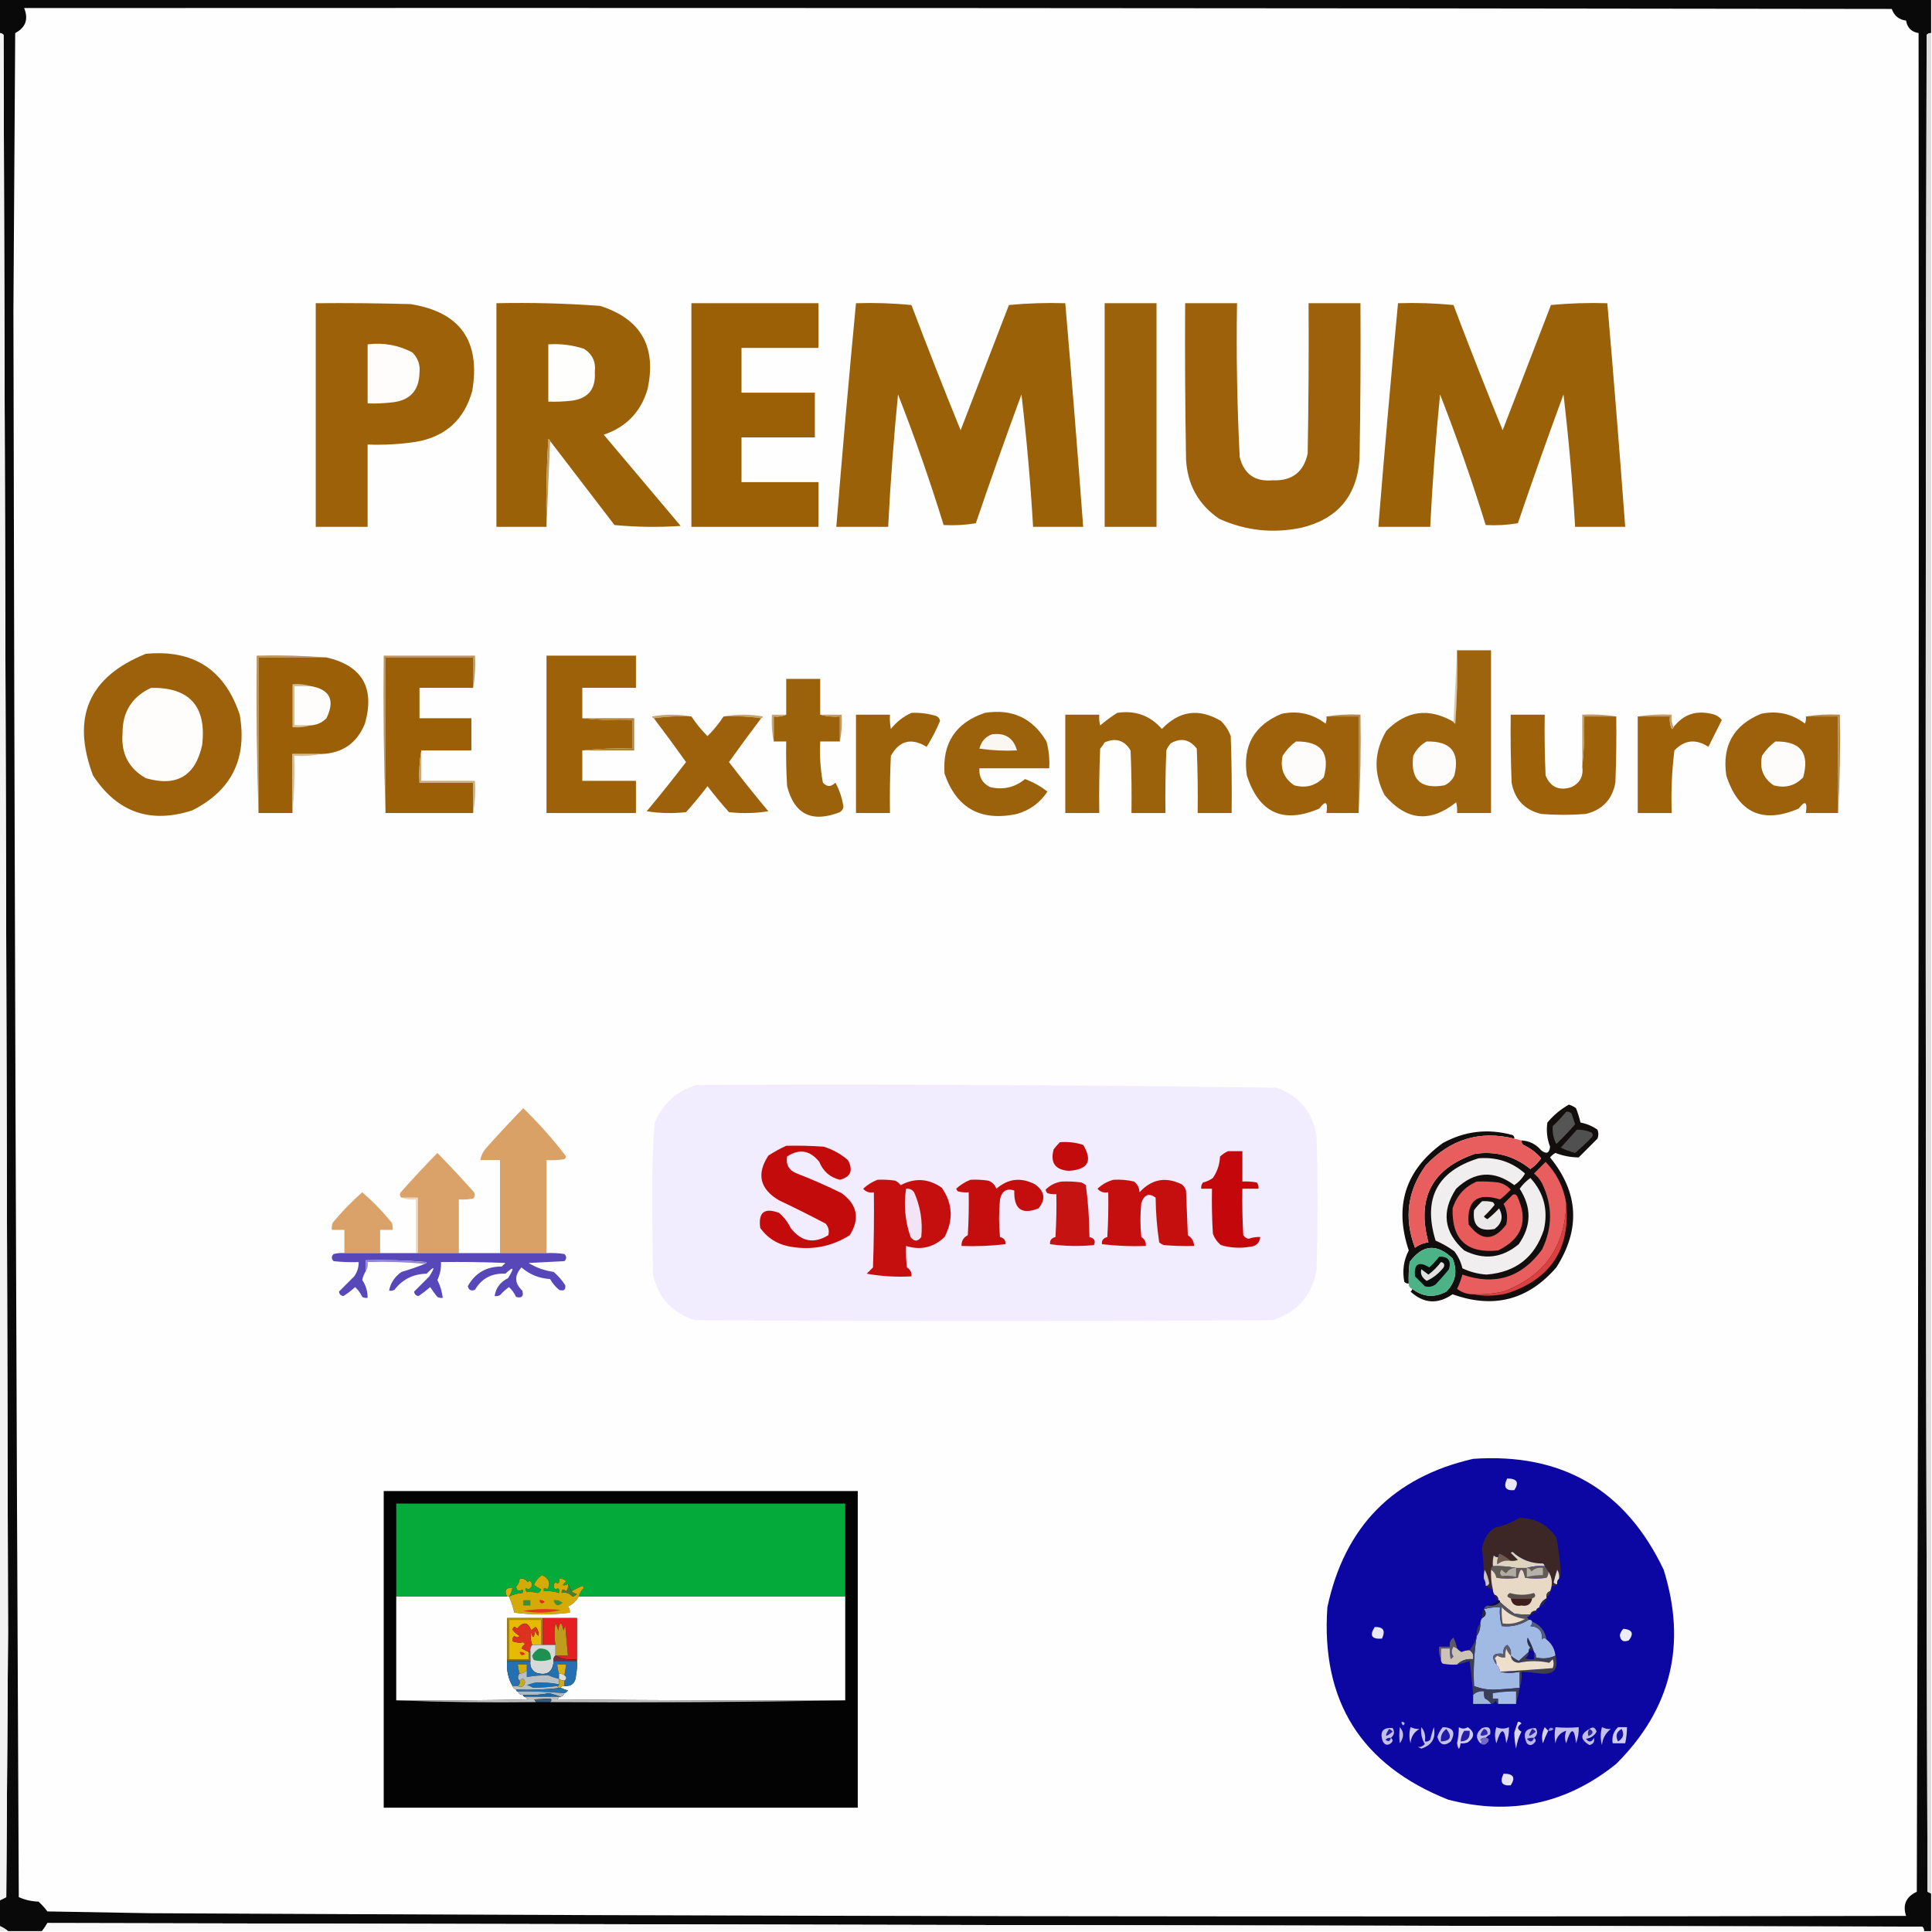 <svg xmlns="http://www.w3.org/2000/svg" xmlns:xlink="http://www.w3.org/1999/xlink" version="1.1" width="1080px" height="1080px" style="shape-rendering:geometricPrecision; text-rendering:geometricPrecision; image-rendering:optimizeQuality; fill-rule:evenodd; clip-rule:evenodd"><g><path style="opacity:1" fill="#090909" d="M -0.5,-0.5 C 359.5,-0.5 719.5,-0.5 1079.5,-0.5C 1079.5,5.833 1079.5,12.167 1079.5,18.5C 1078.5,18.414 1077.67,18.748 1077,19.5C 1076.17,365.5 1076.33,711.5 1077.5,1057.5C 1078.18,1057.86 1078.85,1058.2 1079.5,1058.5C 1079.5,1065.5 1079.5,1072.5 1079.5,1079.5C 1078.17,1079.5 1076.83,1079.5 1075.5,1079.5C 1075.59,1078.5 1075.25,1077.67 1074.5,1077C 725.165,1076.46 375.831,1075.8 26.5,1075C 25.614,1076.61 24.614,1078.11 23.5,1079.5C 17.167,1079.5 10.833,1079.5 4.5,1079.5C 3.035,1078.26 1.368,1077.26 -0.5,1076.5C -0.5,1071.83 -0.5,1067.17 -0.5,1062.5C 0.807,1061.85 2.14,1061.18 3.5,1060.5C 3.833,1011.17 4.167,961.833 4.5,912.5C 3.75,614.833 2.916,317.166 2,19.5C 1.329,18.748 0.496,18.414 -0.5,18.5C -0.5,12.167 -0.5,5.833 -0.5,-0.5 Z"></path></g><g><path style="opacity:1" fill="#fefefe" d="M 13.5,4.5 C 361.5,4.333 709.5,4.5 1057.5,5C 1058.88,8.844 1061.54,11.011 1065.5,11.5C 1066.17,15.5 1068.5,17.833 1072.5,18.5C 1072.83,364.834 1072.5,711.167 1071.5,1057.5C 1065.49,1060.31 1063.49,1064.81 1065.5,1071C 738.331,1071.7 411.165,1071.2 84,1069.5C 64.833,1069.17 45.667,1068.83 26.5,1068.5C 25.018,1066.52 23.351,1064.68 21.5,1063C 17.64,1062.9 13.973,1062.06 10.5,1060.5C 9.051,765.002 8.051,469.502 7.5,174C 7.833,122.167 8.167,70.333 8.5,18.5C 14.36,15.37 16.026,10.703 13.5,4.5 Z"></path></g><g><path style="opacity:1" fill="#f2f2f2" d="M -0.5,18.5 C 0.496,18.414 1.329,18.748 2,19.5C 2.916,317.166 3.75,614.833 4.5,912.5C 4.167,961.833 3.833,1011.17 3.5,1060.5C 2.14,1061.18 0.807,1061.85 -0.5,1062.5C -0.5,714.5 -0.5,366.5 -0.5,18.5 Z"></path></g><g><path style="opacity:1" fill="#dddddd" d="M 1079.5,18.5 C 1079.5,365.167 1079.5,711.833 1079.5,1058.5C 1078.85,1058.2 1078.18,1057.86 1077.5,1057.5C 1076.33,711.5 1076.17,365.5 1077,19.5C 1077.67,18.748 1078.5,18.414 1079.5,18.5 Z"></path></g><g><path style="opacity:1" fill="#9c6109" d="M 176.5,169.5 C 194.17,169.333 211.836,169.5 229.5,170C 257.204,174.401 268.704,190.567 264,218.5C 259.529,234.637 249.029,244.137 232.5,247C 223.559,248.346 214.559,248.846 205.5,248.5C 205.5,263.833 205.5,279.167 205.5,294.5C 195.833,294.5 186.167,294.5 176.5,294.5C 176.5,252.833 176.5,211.167 176.5,169.5 Z"></path></g><g><path style="opacity:1" fill="#9b6108" d="M 307.5,246.5 C 307.44,245.957 307.107,245.624 306.5,245.5C 305.501,261.82 305.167,278.153 305.5,294.5C 296.167,294.5 286.833,294.5 277.5,294.5C 277.5,252.833 277.5,211.167 277.5,169.5C 296.874,169.078 316.207,169.578 335.5,171C 358.297,178.299 367.131,193.799 362,217.5C 358.262,230.238 350.096,238.738 337.5,243C 351.833,260 366.167,277 380.5,294C 368.153,294.833 355.82,294.666 343.5,293.5C 331.476,277.815 319.476,262.148 307.5,246.5 Z"></path></g><g><path style="opacity:1" fill="#9b6006" d="M 386.5,169.5 C 410.167,169.5 433.833,169.5 457.5,169.5C 457.5,177.833 457.5,186.167 457.5,194.5C 443.167,194.5 428.833,194.5 414.5,194.5C 414.5,202.833 414.5,211.167 414.5,219.5C 428.167,219.5 441.833,219.5 455.5,219.5C 455.5,227.833 455.5,236.167 455.5,244.5C 441.833,244.5 428.167,244.5 414.5,244.5C 414.5,252.833 414.5,261.167 414.5,269.5C 428.833,269.5 443.167,269.5 457.5,269.5C 457.5,277.833 457.5,286.167 457.5,294.5C 433.833,294.5 410.167,294.5 386.5,294.5C 386.5,252.833 386.5,211.167 386.5,169.5 Z"></path></g><g><path style="opacity:1" fill="#9b6108" d="M 478.5,169.5 C 488.855,169.168 499.188,169.501 509.5,170.5C 518.382,193.986 527.549,217.319 537,240.5C 546,217.167 555,193.833 564,170.5C 574.418,169.513 584.918,169.18 595.5,169.5C 599.074,211.146 602.407,252.812 605.5,294.5C 596.167,294.5 586.833,294.5 577.5,294.5C 576.059,269.759 573.892,245.092 571,220.5C 562.204,244.386 553.704,268.386 545.5,292.5C 539.537,293.496 533.537,293.829 527.5,293.5C 519.894,268.847 511.394,244.514 502,220.5C 499.571,245.124 497.738,269.791 496.5,294.5C 486.833,294.5 477.167,294.5 467.5,294.5C 470.867,252.801 474.533,211.135 478.5,169.5 Z"></path></g><g><path style="opacity:1" fill="#9c620b" d="M 617.5,169.5 C 627.167,169.5 636.833,169.5 646.5,169.5C 646.5,211.167 646.5,252.833 646.5,294.5C 636.833,294.5 627.167,294.5 617.5,294.5C 617.5,252.833 617.5,211.167 617.5,169.5 Z"></path></g><g><path style="opacity:1" fill="#9c610a" d="M 662.5,169.5 C 672.167,169.5 681.833,169.5 691.5,169.5C 691.042,198.209 691.542,226.876 693,255.5C 695.402,265.055 701.569,269.388 711.5,268.5C 722.249,268.908 728.749,263.908 731,253.5C 731.5,225.502 731.667,197.502 731.5,169.5C 741.167,169.5 750.833,169.5 760.5,169.5C 760.667,198.502 760.5,227.502 760,256.5C 758.536,277.294 747.703,290.127 727.5,295C 711.552,298.326 696.219,296.659 681.5,290C 669.83,281.968 663.664,270.801 663,256.5C 662.5,227.502 662.333,198.502 662.5,169.5 Z"></path></g><g><path style="opacity:1" fill="#9b6108" d="M 781.5,169.5 C 791.855,169.168 802.188,169.501 812.5,170.5C 821.382,193.986 830.549,217.319 840,240.5C 849,217.167 858,193.833 867,170.5C 877.418,169.513 887.918,169.18 898.5,169.5C 902.074,211.146 905.407,252.812 908.5,294.5C 899.167,294.5 889.833,294.5 880.5,294.5C 879.059,269.759 876.892,245.092 874,220.5C 865.204,244.386 856.704,268.386 848.5,292.5C 842.537,293.496 836.537,293.829 830.5,293.5C 822.894,268.847 814.394,244.514 805,220.5C 802.571,245.124 800.738,269.791 799.5,294.5C 789.833,294.5 780.167,294.5 770.5,294.5C 773.867,252.801 777.533,211.135 781.5,169.5 Z"></path></g><g><path style="opacity:1" fill="#fefdfc" d="M 205.5,192.5 C 214.358,191.402 222.692,192.902 230.5,197C 233.668,200.175 235.002,204.008 234.5,208.5C 234.2,218.637 228.866,224.137 218.5,225C 214.179,225.499 209.846,225.666 205.5,225.5C 205.5,214.5 205.5,203.5 205.5,192.5 Z"></path></g><g><path style="opacity:1" fill="#fefefd" d="M 306.5,192.5 C 313.359,192.039 320.026,192.872 326.5,195C 331.191,198.051 333.191,202.385 332.5,208C 333.115,217.466 328.782,222.799 319.5,224C 315.179,224.499 310.846,224.666 306.5,224.5C 306.5,213.833 306.5,203.167 306.5,192.5 Z"></path></g><g><path style="opacity:1" fill="#bf9a61" d="M 307.5,246.5 C 306.833,262.5 306.167,278.5 305.5,294.5C 305.167,278.153 305.501,261.82 306.5,245.5C 307.107,245.624 307.44,245.957 307.5,246.5 Z"></path></g><g><path style="opacity:1" fill="#dbc7a8" d="M 814.5,363.5 C 814.833,377.183 814.499,390.85 813.5,404.5C 812.893,404.376 812.56,404.043 812.5,403.5C 813.167,390.167 813.833,376.833 814.5,363.5 Z"></path></g><g><path style="opacity:1" fill="#9d630d" d="M 814.5,363.5 C 820.833,363.5 827.167,363.5 833.5,363.5C 833.5,393.833 833.5,424.167 833.5,454.5C 827.167,454.5 820.833,454.5 814.5,454.5C 814.662,452.473 814.495,450.473 814,448.5C 799.471,460.102 786.138,458.769 774,444.5C 767.685,432.226 768.019,420.226 775,408.5C 786.205,397.163 798.705,395.497 812.5,403.5C 812.56,404.043 812.893,404.376 813.5,404.5C 814.499,390.85 814.833,377.183 814.5,363.5 Z"></path></g><g><path style="opacity:1" fill="#9c610a" d="M 81.5,365.5 C 108.093,362.945 125.593,374.278 134,399.5C 138.296,424.073 129.463,441.907 107.5,453C 83.982,460.606 65.482,454.106 52,433.5C 39.762,400.995 49.596,378.328 81.5,365.5 Z"></path></g><g><path style="opacity:1" fill="#bc955a" d="M 182.5,367.5 C 169.833,367.5 157.167,367.5 144.5,367.5C 144.5,396.5 144.5,425.5 144.5,454.5C 143.502,425.338 143.169,396.005 143.5,366.5C 156.677,366.171 169.677,366.505 182.5,367.5 Z"></path></g><g><path style="opacity:1" fill="#9b6007" d="M 182.5,367.5 C 202.492,372.13 209.659,384.463 204,404.5C 199.532,415.465 191.365,421.131 179.5,421.5C 174.167,421.5 168.833,421.5 163.5,421.5C 163.5,432.5 163.5,443.5 163.5,454.5C 157.167,454.5 150.833,454.5 144.5,454.5C 144.5,425.5 144.5,396.5 144.5,367.5C 157.167,367.5 169.833,367.5 182.5,367.5 Z"></path></g><g><path style="opacity:1" fill="#bc955a" d="M 264.5,384.5 C 264.5,378.833 264.5,373.167 264.5,367.5C 248.167,367.5 231.833,367.5 215.5,367.5C 215.5,396.5 215.5,425.5 215.5,454.5C 214.502,425.338 214.169,396.005 214.5,366.5C 231.5,366.5 248.5,366.5 265.5,366.5C 265.823,372.69 265.49,378.69 264.5,384.5 Z"></path></g><g><path style="opacity:1" fill="#9b6007" d="M 264.5,384.5 C 254.5,384.5 244.5,384.5 234.5,384.5C 234.5,390.167 234.5,395.833 234.5,401.5C 244.167,401.5 253.833,401.5 263.5,401.5C 263.5,407.5 263.5,413.5 263.5,419.5C 254.167,419.5 244.833,419.5 235.5,419.5C 234.51,425.31 234.177,431.31 234.5,437.5C 244.5,437.5 254.5,437.5 264.5,437.5C 264.5,443.167 264.5,448.833 264.5,454.5C 248.167,454.5 231.833,454.5 215.5,454.5C 215.5,425.5 215.5,396.5 215.5,367.5C 231.833,367.5 248.167,367.5 264.5,367.5C 264.5,373.167 264.5,378.833 264.5,384.5 Z"></path></g><g><path style="opacity:1" fill="#9c6109" d="M 325.5,401.5 C 334.652,402.494 343.985,402.827 353.5,402.5C 353.5,407.833 353.5,413.167 353.5,418.5C 343.985,418.173 334.652,418.506 325.5,419.5C 325.5,425.167 325.5,430.833 325.5,436.5C 335.5,436.5 345.5,436.5 355.5,436.5C 355.5,442.5 355.5,448.5 355.5,454.5C 338.833,454.5 322.167,454.5 305.5,454.5C 305.5,425.167 305.5,395.833 305.5,366.5C 322.167,366.5 338.833,366.5 355.5,366.5C 355.5,372.5 355.5,378.5 355.5,384.5C 345.5,384.5 335.5,384.5 325.5,384.5C 325.5,390.167 325.5,395.833 325.5,401.5 Z"></path></g><g><path style="opacity:1" fill="#9c620b" d="M 458.5,399.5 C 461.962,400.482 465.629,400.815 469.5,400.5C 469.5,405.167 469.5,409.833 469.5,414.5C 465.833,414.5 462.167,414.5 458.5,414.5C 458.104,422.253 458.604,429.92 460,437.5C 462.244,439.994 464.577,439.994 467,437.5C 469.288,441.696 470.788,446.196 471.5,451C 471.245,452.326 470.578,453.326 469.5,454C 453.868,460.1 444.034,455.267 440,439.5C 439.5,431.173 439.334,422.84 439.5,414.5C 437.167,414.5 434.833,414.5 432.5,414.5C 432.5,409.833 432.5,405.167 432.5,400.5C 435.059,400.802 437.393,400.468 439.5,399.5C 439.5,392.833 439.5,386.167 439.5,379.5C 445.833,379.5 452.167,379.5 458.5,379.5C 458.5,386.167 458.5,392.833 458.5,399.5 Z"></path></g><g><path style="opacity:1" fill="#d5bd97" d="M 173.5,383.5 C 170.5,383.5 167.5,383.5 164.5,383.5C 164.5,390.833 164.5,398.167 164.5,405.5C 167.5,405.5 170.5,405.5 173.5,405.5C 170.375,406.479 167.042,406.813 163.5,406.5C 163.5,398.5 163.5,390.5 163.5,382.5C 167.042,382.187 170.375,382.521 173.5,383.5 Z"></path></g><g><path style="opacity:1" fill="#fefdfc" d="M 173.5,383.5 C 184.417,385.333 187.417,391.333 182.5,401.5C 180.033,403.991 177.033,405.324 173.5,405.5C 170.5,405.5 167.5,405.5 164.5,405.5C 164.5,398.167 164.5,390.833 164.5,383.5C 167.5,383.5 170.5,383.5 173.5,383.5 Z"></path></g><g><path style="opacity:1" fill="#fefdfc" d="M 84.5,384.5 C 106.04,384.214 115.54,394.881 113,416.5C 109.214,433.817 98.714,439.983 81.5,435C 71.933,429.537 67.6,421.204 68.5,410C 68.412,397.994 73.745,389.494 84.5,384.5 Z"></path></g><g><path style="opacity:1" fill="#9c620b" d="M 509.5,398.5 C 513.915,398.305 518.249,398.805 522.5,400C 524.18,400.347 525.18,401.347 525.5,403C 523.39,408.053 520.89,412.886 518,417.5C 509.476,412.28 502.809,413.947 498,422.5C 497.5,433.161 497.333,443.828 497.5,454.5C 491.167,454.5 484.833,454.5 478.5,454.5C 478.5,436.167 478.5,417.833 478.5,399.5C 484.833,399.5 491.167,399.5 497.5,399.5C 497.336,402.187 497.503,404.854 498,407.5C 501.134,403.524 504.967,400.524 509.5,398.5 Z"></path></g><g><path style="opacity:1" fill="#9c620b" d="M 550.5,398.5 C 565.774,396.076 577.274,401.409 585,414.5C 586.325,419.401 586.825,424.401 586.5,429.5C 573.5,429.5 560.5,429.5 547.5,429.5C 547.175,434.382 549.175,437.882 553.5,440C 560.826,441.692 567.326,440.192 573,435.5C 577.59,437.208 581.757,439.542 585.5,442.5C 581.43,448.723 575.764,452.889 568.5,455C 548.199,459.307 534.699,451.807 528,432.5C 526.733,415.368 534.233,404.034 550.5,398.5 Z"></path></g><g><path style="opacity:1" fill="#9c620b" d="M 624.5,398.5 C 634.567,396.965 642.9,399.965 649.5,407.5C 659.224,397.27 670.224,395.77 682.5,403C 684.956,405.408 686.789,408.241 688,411.5C 688.5,425.829 688.667,440.163 688.5,454.5C 682.167,454.5 675.833,454.5 669.5,454.5C 669.667,442.495 669.5,430.495 669,418.5C 665.004,413.288 660.171,412.288 654.5,415.5C 653.416,416.665 652.583,417.998 652,419.5C 651.5,431.162 651.333,442.829 651.5,454.5C 645.167,454.5 638.833,454.5 632.5,454.5C 632.667,442.829 632.5,431.162 632,419.5C 628.523,413.786 623.69,412.286 617.5,415C 616.789,416.255 615.956,417.421 615,418.5C 614.5,430.495 614.333,442.495 614.5,454.5C 608.167,454.5 601.833,454.5 595.5,454.5C 595.5,436.167 595.5,417.833 595.5,399.5C 601.833,399.5 608.167,399.5 614.5,399.5C 614.338,401.527 614.505,403.527 615,405.5C 618.068,402.917 621.235,400.584 624.5,398.5 Z"></path></g><g><path style="opacity:1" fill="#9c610a" d="M 741.5,400.5 C 747.5,400.5 753.5,400.5 759.5,400.5C 759.5,418.5 759.5,436.5 759.5,454.5C 753.5,454.5 747.5,454.5 741.5,454.5C 742.399,448.11 741.065,447.276 737.5,452C 717.313,460.659 703.813,454.492 697,433.5C 694.586,416.816 701.086,405.316 716.5,399C 725.556,397.15 733.723,398.983 741,404.5C 741.49,403.207 741.657,401.873 741.5,400.5 Z"></path></g><g><path style="opacity:1" fill="#9c6109" d="M 915.5,400.5 C 921.5,400.5 927.5,400.5 933.5,400.5C 933.192,402.924 933.526,405.257 934.5,407.5C 935.107,407.376 935.44,407.043 935.5,406.5C 940.812,399.52 947.812,397.02 956.5,399C 958.997,399.412 960.997,400.578 962.5,402.5C 960,407.5 957.5,412.5 955,417.5C 948.021,412.915 941.687,413.582 936,419.5C 934.564,431.09 934.064,442.757 934.5,454.5C 928.167,454.5 921.833,454.5 915.5,454.5C 915.5,436.5 915.5,418.5 915.5,400.5 Z"></path></g><g><path style="opacity:1" fill="#9c610a" d="M 1009.5,400.5 C 1015.5,400.5 1021.5,400.5 1027.5,400.5C 1027.5,418.5 1027.5,436.5 1027.5,454.5C 1021.5,454.5 1015.5,454.5 1009.5,454.5C 1010.4,448.11 1009.07,447.276 1005.5,452C 985.313,460.659 971.813,454.492 965,433.5C 962.586,416.816 969.086,405.316 984.5,399C 993.556,397.15 1001.72,398.983 1009,404.5C 1009.49,403.207 1009.66,401.873 1009.5,400.5 Z"></path></g><g><path style="opacity:1" fill="#c6a571" d="M 386.5,400.5 C 379.313,400.175 372.313,400.509 365.5,401.5C 364.957,401.44 364.624,401.107 364.5,400.5C 371.99,399.181 379.323,399.181 386.5,400.5 Z"></path></g><g><path style="opacity:1" fill="#c6a571" d="M 404.5,400.5 C 411.677,399.181 419.01,399.181 426.5,400.5C 426.376,401.107 426.043,401.44 425.5,401.5C 418.687,400.509 411.687,400.175 404.5,400.5 Z"></path></g><g><path style="opacity:1" fill="#c3a06a" d="M 915.5,400.5 C 921.645,399.51 927.978,399.177 934.5,399.5C 934.198,402.059 934.532,404.393 935.5,406.5C 935.44,407.043 935.107,407.376 934.5,407.5C 933.526,405.257 933.192,402.924 933.5,400.5C 927.5,400.5 921.5,400.5 915.5,400.5 Z"></path></g><g><path style="opacity:1" fill="#9c610a" d="M 386.5,400.5 C 389.129,404.463 392.129,408.129 395.5,411.5C 398.871,408.129 401.871,404.463 404.5,400.5C 411.687,400.175 418.687,400.509 425.5,401.5C 419.382,409.566 413.382,417.732 407.5,426C 414.63,435.3 421.963,444.467 429.5,453.5C 422.189,454.665 414.856,454.831 407.5,454C 403.311,449.312 399.311,444.479 395.5,439.5C 391.689,444.479 387.689,449.312 383.5,454C 376.144,454.831 368.811,454.665 361.5,453.5C 369.037,444.467 376.37,435.3 383.5,426C 377.618,417.732 371.618,409.566 365.5,401.5C 372.313,400.509 379.313,400.175 386.5,400.5 Z"></path></g><g><path style="opacity:1" fill="#c7a775" d="M 439.5,399.5 C 437.393,400.468 435.059,400.802 432.5,400.5C 432.5,405.167 432.5,409.833 432.5,414.5C 431.513,409.695 431.179,404.695 431.5,399.5C 434.167,399.5 436.833,399.5 439.5,399.5 Z"></path></g><g><path style="opacity:1" fill="#c19d66" d="M 458.5,399.5 C 462.5,399.5 466.5,399.5 470.5,399.5C 470.821,404.695 470.487,409.695 469.5,414.5C 469.5,409.833 469.5,405.167 469.5,400.5C 465.629,400.815 461.962,400.482 458.5,399.5 Z"></path></g><g><path style="opacity:1" fill="#b68b4a" d="M 741.5,400.5 C 747.645,399.51 753.978,399.177 760.5,399.5C 760.83,418.008 760.497,436.341 759.5,454.5C 759.5,436.5 759.5,418.5 759.5,400.5C 753.5,400.5 747.5,400.5 741.5,400.5 Z"></path></g><g><path style="opacity:1" fill="#9c6109" d="M 884.5,428.5 C 885.494,419.348 885.827,410.015 885.5,400.5C 891.5,400.5 897.5,400.5 903.5,400.5C 903.667,412.838 903.5,425.171 903,437.5C 901.309,446.86 895.809,452.693 886.5,455C 878.167,455.667 869.833,455.667 861.5,455C 852.228,452.728 846.728,446.895 845,437.5C 844.5,424.838 844.333,412.171 844.5,399.5C 850.833,399.5 857.167,399.5 863.5,399.5C 863.333,410.838 863.5,422.172 864,433.5C 866.73,440.053 871.563,442.22 878.5,440C 883.26,437.647 885.26,433.814 884.5,428.5 Z"></path></g><g><path style="opacity:1" fill="#bf9a61" d="M 903.5,400.5 C 897.5,400.5 891.5,400.5 885.5,400.5C 885.827,410.015 885.494,419.348 884.5,428.5C 884.5,418.833 884.5,409.167 884.5,399.5C 891.022,399.177 897.355,399.51 903.5,400.5 Z"></path></g><g><path style="opacity:1" fill="#b68b4a" d="M 1009.5,400.5 C 1015.64,399.51 1021.98,399.177 1028.5,399.5C 1028.83,418.008 1028.5,436.341 1027.5,454.5C 1027.5,436.5 1027.5,418.5 1027.5,400.5C 1021.5,400.5 1015.5,400.5 1009.5,400.5 Z"></path></g><g><path style="opacity:1" fill="#af8039" d="M 325.5,401.5 C 335.167,401.5 344.833,401.5 354.5,401.5C 354.5,407.5 354.5,413.5 354.5,419.5C 344.833,419.5 335.167,419.5 325.5,419.5C 334.652,418.506 343.985,418.173 353.5,418.5C 353.5,413.167 353.5,407.833 353.5,402.5C 343.985,402.827 334.652,402.494 325.5,401.5 Z"></path></g><g><path style="opacity:1" fill="#faf7f2" d="M 554.5,410.5 C 561.888,409.515 566.555,412.515 568.5,419.5C 561.468,419.83 554.468,419.497 547.5,418.5C 548.485,414.523 550.818,411.856 554.5,410.5 Z"></path></g><g><path style="opacity:1" fill="#fdfcfb" d="M 724.5,414.5 C 738.553,414.271 743.719,420.937 740,434.5C 735.509,439.259 730.009,440.759 723.5,439C 717.627,435.061 715.46,429.561 717,422.5C 719.028,419.308 721.528,416.641 724.5,414.5 Z"></path></g><g><path style="opacity:1" fill="#fdfcfb" d="M 797.5,414.5 C 811.025,414.181 816.192,420.515 813,433.5C 811.833,436 810,437.833 807.5,439C 794.188,441.354 788.355,435.854 790,422.5C 791.69,418.979 794.19,416.312 797.5,414.5 Z"></path></g><g><path style="opacity:1" fill="#fdfcfb" d="M 992.5,414.5 C 1006.55,414.271 1011.72,420.937 1008,434.5C 1003.51,439.259 998.009,440.759 991.5,439C 985.627,435.061 983.46,429.561 985,422.5C 987.028,419.308 989.528,416.641 992.5,414.5 Z"></path></g><g><path style="opacity:1" fill="#d4bc96" d="M 179.5,421.5 C 174.695,422.487 169.695,422.821 164.5,422.5C 164.828,433.346 164.494,444.013 163.5,454.5C 163.5,443.5 163.5,432.5 163.5,421.5C 168.833,421.5 174.167,421.5 179.5,421.5 Z"></path></g><g><path style="opacity:1" fill="#c9aa79" d="M 235.5,419.5 C 235.5,425.167 235.5,430.833 235.5,436.5C 245.5,436.5 255.5,436.5 265.5,436.5C 265.823,442.69 265.49,448.69 264.5,454.5C 264.5,448.833 264.5,443.167 264.5,437.5C 254.5,437.5 244.5,437.5 234.5,437.5C 234.177,431.31 234.51,425.31 235.5,419.5 Z"></path></g><g><path style="opacity:1" fill="#f2edfe" d="M 389.5,606.5 C 497.536,606.011 605.536,606.511 713.5,608C 726.475,612.646 733.975,621.812 736,635.5C 736.667,660.167 736.667,684.833 736,709.5C 733.566,723.934 725.399,733.434 711.5,738C 603.833,738.667 496.167,738.667 388.5,738C 375.791,733.959 367.958,725.459 365,712.5C 364.833,698.833 364.667,685.167 364.5,671.5C 364.358,656.768 364.858,642.102 366,627.5C 370.605,616.72 378.438,609.72 389.5,606.5 Z"></path></g><g><path style="opacity:1" fill="#120e0d" d="M 789.5,720.5 C 795.475,725.09 801.809,725.59 808.5,722C 813.717,716.704 814.884,710.537 812,703.5C 803.206,695.017 795.206,695.683 788,705.5C 787.501,709.486 787.334,713.486 787.5,717.5C 786.504,717.586 785.671,717.252 785,716.5C 783.832,710.294 784.665,704.461 787.5,699C 779.212,674.204 785.545,654.204 806.5,639C 818.87,632.216 831.87,630.716 845.5,634.5C 846.298,634.957 846.631,635.624 846.5,636.5C 827.203,631.788 810.703,636.788 797,651.5C 786.72,665.704 784.72,681.037 791,697.5C 793.235,695.798 795.735,694.798 798.5,694.5C 791.784,669.761 800.451,653.261 824.5,645C 836.132,643.323 846.465,646.157 855.5,653.5C 857.833,651.833 859.833,649.833 861.5,647.5C 858.742,644.282 855.409,641.782 851.5,640C 850.748,639.329 850.414,638.496 850.5,637.5C 854.933,637.759 858.6,639.593 861.5,643C 864.427,645.368 866.094,644.702 866.5,641C 864.807,636.622 864.307,632.122 865,627.5C 868.427,623.399 872.427,620.066 877,617.5C 878.473,617.903 879.806,618.57 881,619.5C 882.021,622.105 882.855,624.772 883.5,627.5C 886.956,628.157 890.122,629.49 893,631.5C 893.667,633.167 893.667,634.833 893,636.5C 889.5,640 886,643.5 882.5,647C 878.062,646.977 873.729,646.143 869.5,644.5C 868.354,645.145 867.354,645.978 866.5,647C 882.468,666.592 883.634,687.092 870,708.5C 854.197,726.762 834.864,731.762 812,723.5C 803.713,729.253 795.88,728.753 788.5,722C 789.056,721.617 789.389,721.117 789.5,720.5 Z"></path></g><g><path style="opacity:1" fill="#daa167" d="M 305.5,700.5 C 296.833,700.5 288.167,700.5 279.5,700.5C 279.5,683.167 279.5,665.833 279.5,648.5C 275.833,648.5 272.167,648.5 268.5,648.5C 268.954,645.86 270.121,643.527 272,641.5C 278.678,633.99 285.511,626.657 292.5,619.5C 301.195,627.895 309.195,636.895 316.5,646.5C 316.291,647.086 315.957,647.586 315.5,648C 312.183,648.498 308.85,648.665 305.5,648.5C 305.5,665.833 305.5,683.167 305.5,700.5 Z"></path></g><g><path style="opacity:1" fill="#555555" d="M 875.5,621.5 C 876.675,621.281 877.675,621.614 878.5,622.5C 879.167,624.5 879.833,626.5 880.5,628.5C 877.182,632.318 873.682,635.985 870,639.5C 868.369,636.318 867.703,632.985 868,629.5C 870.705,626.964 873.205,624.297 875.5,621.5 Z"></path></g><g><path style="opacity:1" fill="#505050" d="M 881.5,631.5 C 884.271,631.421 886.937,631.921 889.5,633C 890.451,633.718 890.617,634.551 890,635.5C 886.985,638.683 883.818,641.683 880.5,644.5C 877.71,643.803 875.043,642.803 872.5,641.5C 875.522,638.147 878.522,634.813 881.5,631.5 Z"></path></g><g><path style="opacity:1" fill="#e85e5e" d="M 846.5,636.5 C 847.833,636.833 849.167,637.167 850.5,637.5C 850.414,638.496 850.748,639.329 851.5,640C 855.409,641.782 858.742,644.282 861.5,647.5C 859.833,649.833 857.833,651.833 855.5,653.5C 846.465,646.157 836.132,643.323 824.5,645C 800.451,653.261 791.784,669.761 798.5,694.5C 795.735,694.798 793.235,695.798 791,697.5C 784.72,681.037 786.72,665.704 797,651.5C 810.703,636.788 827.203,631.788 846.5,636.5 Z"></path></g><g><path style="opacity:1" fill="#c40b0c" d="M 592.5,638.5 C 596.967,638.133 601.3,638.633 605.5,640C 610.919,648.987 608.252,653.82 597.5,654.5C 589.811,653.974 586.978,649.974 589,642.5C 590.102,641.051 591.269,639.718 592.5,638.5 Z"></path></g><g><path style="opacity:1" fill="#c40b0c" d="M 439.5,640.5 C 446.508,640.334 453.508,640.5 460.5,641C 465.532,642.598 470.032,645.098 474,648.5C 477.067,654.252 475.567,657.919 469.5,659.5C 464.004,658.176 460.17,654.843 458,649.5C 452.774,642.994 446.774,641.994 440,646.5C 439.194,651.06 441.027,654.226 445.5,656C 453.999,659.278 462.333,662.945 470.5,667C 479.295,673.469 480.795,681.302 475,690.5C 465.074,696.752 454.24,698.919 442.5,697C 435.126,695.903 429.293,692.403 425,686.5C 423.746,677.752 427.246,674.919 435.5,678C 438.273,680.383 440.439,683.217 442,686.5C 447.94,694.092 454.94,695.425 463,690.5C 463.687,688.08 463.187,685.913 461.5,684C 452.956,679.481 444.289,675.148 435.5,671C 424.767,664.682 422.767,656.348 429.5,646C 432.767,643.87 436.1,642.037 439.5,640.5 Z"></path></g><g><path style="opacity:1" fill="#c3070a" d="M 686.5,643.5 C 689.167,643.5 691.833,643.5 694.5,643.5C 694.5,649.167 694.5,654.833 694.5,660.5C 697.187,660.336 699.854,660.503 702.5,661C 703.337,662.011 703.67,663.178 703.5,664.5C 700.5,664.5 697.5,664.5 694.5,664.5C 694.334,673.173 694.5,681.84 695,690.5C 695.739,691.574 696.739,692.241 698,692.5C 700.099,691.713 702.266,691.38 704.5,691.5C 704.126,694.888 702.126,696.722 698.5,697C 693.051,697.896 687.718,697.563 682.5,696C 680.383,694.269 678.883,692.102 678,689.5C 677.5,681.173 677.334,672.84 677.5,664.5C 675.5,664.5 673.5,664.5 671.5,664.5C 671.33,663.178 671.663,662.011 672.5,661C 674.519,660.55 676.352,659.717 678,658.5C 680.479,654.877 681.812,650.877 682,646.5C 683.409,645.219 684.909,644.219 686.5,643.5 Z"></path></g><g><path style="opacity:1" fill="#daa268" d="M 256.5,700.5 C 248.833,700.5 241.167,700.5 233.5,700.5C 233.5,690.167 233.5,679.833 233.5,669.5C 230.5,669.5 227.5,669.5 224.5,669.5C 223.427,668.749 223.26,667.749 224,666.5C 230.678,658.99 237.511,651.657 244.5,644.5C 251.489,651.657 258.322,658.99 265,666.5C 265.684,667.784 265.517,668.951 264.5,670C 261.854,670.497 259.187,670.664 256.5,670.5C 256.5,680.5 256.5,690.5 256.5,700.5 Z"></path></g><g><path style="opacity:1" fill="#f0eeef" d="M 826.5,647.5 C 836.468,646.656 845.135,649.49 852.5,656C 851.037,658.631 849.037,660.798 846.5,662.5C 835.126,654.052 824.292,654.719 814,664.5C 805.596,677.291 807.096,688.791 818.5,699C 829.443,704.492 839.609,703.325 849,695.5C 856.099,685.297 856.266,674.964 849.5,664.5C 851.167,662.167 853.167,660.167 855.5,658.5C 863.052,666.772 865.552,676.438 863,687.5C 857.952,702.868 847.285,711.201 831,712.5C 826.273,712.193 821.773,711.027 817.5,709C 816.68,705.526 815.18,702.359 813,699.5C 809.712,697.107 806.212,695.107 802.5,693.5C 795.305,670.07 803.305,654.737 826.5,647.5 Z"></path></g><g><path style="opacity:1" fill="#e85e5e" d="M 875.5,672.5 C 874.999,696.843 863.332,713.343 840.5,722C 834.899,723.217 829.232,723.717 823.5,723.5C 820.15,723.494 817.15,722.494 814.5,720.5C 815.748,717.93 816.748,715.263 817.5,712.5C 835.804,718.787 850.638,714.12 862,698.5C 867.96,686.152 867.96,673.819 862,661.5C 860.859,659.391 859.359,657.558 857.5,656C 859.667,653.833 861.833,651.667 864,649.5C 870.209,655.951 874.043,663.618 875.5,672.5 Z"></path></g><g><path style="opacity:1" fill="#c40d0d" d="M 542.5,659.5 C 545.85,659.335 549.183,659.502 552.5,660C 554.667,660.833 556.167,662.333 557,664.5C 563.511,658.831 570.678,657.998 578.5,662C 584.062,665.944 584.728,670.444 580.5,675.5C 571.132,679.209 566.632,675.876 567,665.5C 562.674,664.115 560.008,665.782 559,670.5C 558.333,677.5 558.333,684.5 559,691.5C 561.268,692.076 562.268,693.41 562,695.5C 553.919,696.482 545.752,696.816 537.5,696.5C 537.373,693.755 538.54,691.755 541,690.5C 541.5,682.507 541.666,674.507 541.5,666.5C 539.473,666.662 537.473,666.495 535.5,666C 535.043,665.586 534.709,665.086 534.5,664.5C 536.892,662.309 539.558,660.642 542.5,659.5 Z"></path></g><g><path style="opacity:1" fill="#c40f0e" d="M 490.5,659.5 C 493.85,659.335 497.183,659.502 500.5,660C 501.646,660.645 502.646,661.478 503.5,662.5C 511.476,658.289 519.142,658.789 526.5,664C 532.552,672.806 533.052,681.973 528,691.5C 521.87,697.369 514.703,699.036 506.5,696.5C 506.334,700.514 506.501,704.514 507,708.5C 508.883,709.653 509.716,711.319 509.5,713.5C 500.996,713.967 492.663,713.467 484.5,712C 485.667,710.833 486.833,709.667 488,708.5C 488.5,694.504 488.667,680.504 488.5,666.5C 486.023,666.949 484.023,666.283 482.5,664.5C 484.892,662.309 487.558,660.642 490.5,659.5 Z"></path></g><g><path style="opacity:1" fill="#c51311" d="M 593.5,660.5 C 597.182,660.335 600.848,660.501 604.5,661C 605.416,661.374 606.25,661.874 607,662.5C 608.282,672.067 608.949,681.734 609,691.5C 611.768,692.208 612.601,693.708 611.5,696C 603.254,696.815 595.088,696.648 587,695.5C 586.732,693.41 587.732,692.076 590,691.5C 590.5,683.507 590.666,675.507 590.5,667.5C 588.801,667.66 587.134,667.494 585.5,667C 584.978,666.439 584.645,665.772 584.5,665C 587.063,662.472 590.063,660.972 593.5,660.5 Z"></path></g><g><path style="opacity:1" fill="#c40f0e" d="M 622.5,659.5 C 626.39,659.272 630.224,659.606 634,660.5C 635.885,661.992 636.885,663.992 637,666.5C 643.724,659.145 651.558,657.645 660.5,662C 661.701,662.903 662.535,664.069 663,665.5C 663.333,673.833 663.667,682.167 664,690.5C 666.265,691.916 667.431,693.916 667.5,696.5C 661.824,696.666 656.157,696.499 650.5,696C 649.584,695.626 648.75,695.126 648,694.5C 646.76,686.243 646.093,677.909 646,669.5C 642.317,666.731 639.651,667.731 638,672.5C 637.333,678.833 637.333,685.167 638,691.5C 639.883,692.653 640.716,694.319 640.5,696.5C 632.248,696.816 624.081,696.482 616,695.5C 615.732,693.41 616.732,692.076 619,691.5C 619.5,683.173 619.666,674.84 619.5,666.5C 617.023,666.949 615.023,666.283 613.5,664.5C 616.119,662.027 619.119,660.36 622.5,659.5 Z"></path></g><g><path style="opacity:1" fill="#e85b5b" d="M 825.5,660.5 C 829.514,660.334 833.514,660.501 837.5,661C 840.29,661.561 842.623,662.894 844.5,665C 842.65,667.018 840.65,668.851 838.5,670.5C 825.683,666.488 819.85,671.155 821,684.5C 828,693.833 835,693.833 842,684.5C 842.956,680.428 842.456,676.595 840.5,673C 842.167,671.333 843.833,669.667 845.5,668C 846.449,667.383 847.282,667.549 848,668.5C 854.544,682.168 851.044,692.335 837.5,699C 820.02,700.852 811.52,693.019 812,675.5C 814.29,668.383 818.79,663.383 825.5,660.5 Z"></path></g><g><path style="opacity:1" fill="#f2e4f4" d="M 506.5,664.5 C 508.39,664.297 509.89,664.963 511,666.5C 514.531,674.489 515.865,682.822 515,691.5C 513,694.167 511,694.167 509,691.5C 505.944,682.634 505.111,673.634 506.5,664.5 Z"></path></g><g><path style="opacity:1" fill="#daa268" d="M 212.5,700.5 C 205.833,700.5 199.167,700.5 192.5,700.5C 192.5,696.167 192.5,691.833 192.5,687.5C 190.167,687.5 187.833,687.5 185.5,687.5C 185.343,686.127 185.51,684.793 186,683.5C 191.058,677.364 196.558,671.697 202.5,666.5C 208.433,671.602 213.933,677.269 219,683.5C 219.49,684.793 219.657,686.127 219.5,687.5C 217.167,687.5 214.833,687.5 212.5,687.5C 212.5,691.833 212.5,696.167 212.5,700.5 Z"></path></g><g><path style="opacity:1" fill="#efd7bc" d="M 224.5,669.5 C 227.5,669.5 230.5,669.5 233.5,669.5C 233.5,679.833 233.5,690.167 233.5,700.5C 233.167,700.5 232.833,700.5 232.5,700.5C 232.5,690.5 232.5,680.5 232.5,670.5C 229.615,670.806 226.948,670.473 224.5,669.5 Z"></path></g><g><path style="opacity:1" fill="#eae8e9" d="M 828.5,671.5 C 830.527,671.338 832.527,671.505 834.5,672C 834.957,672.414 835.291,672.914 835.5,673.5C 833.684,675.817 831.684,677.984 829.5,680C 830.025,680.692 830.692,681.192 831.5,681.5C 833.817,679.684 835.984,677.684 838,675.5C 840.495,680.023 839.662,683.857 835.5,687C 826.834,688.664 823,685.164 824,676.5C 825.366,674.638 826.866,672.972 828.5,671.5 Z"></path></g><g><path style="opacity:1" fill="#da4040" d="M 875.5,672.5 C 877.931,698.144 866.931,714.978 842.5,723C 836.038,724.544 829.705,724.711 823.5,723.5C 829.232,723.717 834.899,723.217 840.5,722C 863.332,713.343 874.999,696.843 875.5,672.5 Z"></path></g><g><path style="opacity:1" fill="#4cb387" d="M 789.5,720.5 C 788.094,720.027 787.427,719.027 787.5,717.5C 787.334,713.486 787.501,709.486 788,705.5C 795.206,695.683 803.206,695.017 812,703.5C 814.884,710.537 813.717,716.704 808.5,722C 801.809,725.59 795.475,725.09 789.5,720.5 Z"></path></g><g><path style="opacity:1" fill="#5747b9" d="M 192.5,700.5 C 199.167,700.5 205.833,700.5 212.5,700.5C 219.167,700.5 225.833,700.5 232.5,700.5C 232.833,700.5 233.167,700.5 233.5,700.5C 241.167,700.5 248.833,700.5 256.5,700.5C 264.167,700.5 271.833,700.5 279.5,700.5C 288.167,700.5 296.833,700.5 305.5,700.5C 308.85,700.335 312.183,700.502 315.5,701C 316.833,702.333 316.833,703.667 315.5,705C 308.833,705.333 302.167,705.667 295.5,706C 299.735,708.636 304.402,710.303 309.5,711C 312.04,713.205 314.207,715.705 316,718.5C 316.301,721.091 315.134,721.925 312.5,721C 310.457,719.292 308.79,717.292 307.5,715C 301.358,714.619 296.025,712.452 291.5,708.5C 287.437,713.047 287.603,717.38 292,721.5C 292.833,724.667 291.667,725.833 288.5,725C 287.521,722.863 286.188,721.029 284.5,719.5C 282.684,720.815 281.017,722.315 279.5,724C 278.552,724.483 277.552,724.649 276.5,724.5C 277.197,719.95 279.697,716.617 284,714.5C 287.748,708.449 287.248,707.616 282.5,712C 274.948,711.624 269.282,714.624 265.5,721C 263.393,721.854 262.059,721.188 261.5,719C 265.583,711.623 271.917,707.956 280.5,708C 281.167,707.333 281.833,706.667 282.5,706C 270.505,705.5 258.505,705.333 246.5,705.5C 246.693,709.013 246.026,712.346 244.5,715.5C 246.091,718.675 247.091,722.009 247.5,725.5C 246.448,725.649 245.448,725.483 244.5,725C 243.044,723.255 241.711,721.422 240.5,719.5C 238.431,721.286 236.264,722.952 234,724.5C 232.5,724.333 231.667,723.5 231.5,722C 234.267,719.233 237.1,716.4 240,713.5C 243.46,707.904 242.96,707.404 238.5,712C 231.013,712.155 225.013,715.155 220.5,721C 219.552,721.483 218.552,721.649 217.5,721.5C 218.319,717.147 220.652,713.647 224.5,711C 229.032,709.678 233.365,708.178 237.5,706.5C 238.043,706.44 238.376,706.107 238.5,705.5C 227.186,704.501 215.853,704.168 204.5,704.5C 204.5,706.5 204.5,708.5 204.5,710.5C 203.569,712.033 202.902,713.7 202.5,715.5C 204.522,718.524 205.522,721.857 205.5,725.5C 204.448,725.649 203.448,725.483 202.5,725C 201.521,722.863 200.188,721.029 198.5,719.5C 196.465,721.372 194.298,723.039 192,724.5C 190.5,724.333 189.667,723.5 189.5,722C 192.267,719.233 195.1,716.4 198,713.5C 199.707,711.091 200.54,708.425 200.5,705.5C 195.821,705.666 191.155,705.499 186.5,705C 185.167,703.667 185.167,702.333 186.5,701C 188.473,700.505 190.473,700.338 192.5,700.5 Z"></path></g><g><path style="opacity:1" fill="#0a0d0c" d="M 804.5,702.5 C 809.494,702.329 811.328,704.662 810,709.5C 807.618,712.427 805.118,715.261 802.5,718C 800.635,719.301 798.635,719.635 796.5,719C 794.667,717.167 792.833,715.333 791,713.5C 790.333,706.5 793,704.833 799,708.5C 801.04,706.63 802.873,704.63 804.5,702.5 Z"></path></g><g><path style="opacity:1" fill="#9086d0" d="M 237.5,706.5 C 227.013,705.506 216.346,705.172 205.5,705.5C 205.784,707.415 205.451,709.081 204.5,710.5C 204.5,708.5 204.5,706.5 204.5,704.5C 215.853,704.168 227.186,704.501 238.5,705.5C 238.376,706.107 238.043,706.44 237.5,706.5 Z"></path></g><g><path style="opacity:1" fill="#e1e0e1" d="M 805.5,705.5 C 807.225,705.843 807.725,706.843 807,708.5C 804.281,711.922 801.114,714.422 797.5,716C 794.884,714.291 793.884,712.124 794.5,709.5C 795.833,710.5 797.167,711.5 798.5,712.5C 801.188,710.479 803.521,708.146 805.5,705.5 Z"></path></g><g><path style="opacity:1" fill="#0c07a3" d="M 823.5,815.5 C 873.196,812.089 908.696,832.756 930,877.5C 943.032,919.202 934.199,955.368 903.5,986C 875.651,1008.46 844.318,1015.12 809.5,1006C 760.892,986.696 738.392,950.863 742,898.5C 751.585,853.416 778.752,825.749 823.5,815.5 Z"></path></g><g><path style="opacity:1" fill="#e8e7f6" d="M 842.5,826.5 C 848.016,826.473 849.349,828.64 846.5,833C 841.57,833.427 840.237,831.26 842.5,826.5 Z"></path></g><g><path style="opacity:1" fill="#020302" d="M 214.5,833.5 C 302.833,833.5 391.167,833.5 479.5,833.5C 479.5,892.5 479.5,951.5 479.5,1010.5C 391.167,1010.5 302.833,1010.5 214.5,1010.5C 214.5,951.5 214.5,892.5 214.5,833.5 Z"></path></g><g><path style="opacity:1" fill="#05ab3a" d="M 472.5,892.5 C 422.833,892.5 373.167,892.5 323.5,892.5C 324.006,890.571 325.006,888.905 326.5,887.5C 326.167,887.167 325.833,886.833 325.5,886.5C 323.415,887.421 321.415,888.421 319.5,889.5C 318.833,888.167 318.167,886.833 317.5,885.5C 314.203,886.855 313.87,886.355 316.5,884C 315.437,882.812 314.103,882.312 312.5,882.5C 312.881,884.942 312.214,885.609 310.5,884.5C 309.167,885.833 309.167,887.167 310.5,888.5C 312.214,887.391 312.881,888.058 312.5,890.5C 309.577,889.547 306.744,889.214 304,889.5C 303.691,887.487 304.358,887.154 306,888.5C 307.931,884.988 306.931,882.322 303,880.5C 300.913,881.834 299.413,883.667 298.5,886C 299.759,886.923 301.092,887.757 302.5,888.5C 302.167,889.5 301.5,890.167 300.5,890.5C 298.574,889.939 296.574,889.773 294.5,890C 293.137,887.871 293.471,887.371 295.5,888.5C 297.858,887.001 298.024,885.334 296,883.5C 295.667,883.833 295.333,884.167 295,884.5C 293.951,882.893 292.451,882.227 290.5,882.5C 290.374,884.2 289.707,885.7 288.5,887C 289.007,889.341 290.174,889.841 292,888.5C 292.667,889.167 292.667,889.833 292,890.5C 289.57,890.617 287.07,891.284 284.5,892.5C 285.502,890.989 286.169,889.322 286.5,887.5C 282.716,887.525 281.716,889.192 283.5,892.5C 262.833,892.5 242.167,892.5 221.5,892.5C 221.5,875.167 221.5,857.833 221.5,840.5C 305.167,840.5 388.833,840.5 472.5,840.5C 472.5,857.833 472.5,875.167 472.5,892.5 Z"></path></g><g><path style="opacity:1" fill="#3d2726" d="M 871.5,882.5 C 871.785,880.712 871.452,879.045 870.5,877.5C 869.727,879.813 869.06,882.146 868.5,884.5C 868.957,885.298 869.624,885.631 870.5,885.5C 869.791,886.404 868.791,886.737 867.5,886.5C 867.737,887.791 867.404,888.791 866.5,889.5C 868.112,885.532 867.779,881.866 865.5,878.5C 864.833,877.5 864.167,876.5 863.5,875.5C 863.389,874.883 863.056,874.383 862.5,874C 855.966,874.065 850.299,871.898 845.5,867.5C 845.167,867.667 844.833,867.833 844.5,868C 845.833,869.333 847.167,870.667 848.5,872C 847.207,872.49 845.873,872.657 844.5,872.5C 842.711,870.993 840.711,869.66 838.5,868.5C 837.702,868.957 837.369,869.624 837.5,870.5C 836.504,870.586 835.671,870.252 835,869.5C 834.505,871.473 834.338,873.473 834.5,875.5C 833.662,875.842 833.328,876.508 833.5,877.5C 833.323,881.234 833.656,884.901 834.5,888.5C 833.005,888.011 831.671,887.345 830.5,886.5C 831.497,886.53 832.164,886.03 832.5,885C 832.038,882.323 831.204,879.823 830,877.5C 829.506,879.134 829.34,880.801 829.5,882.5C 829.535,877.162 829.202,871.662 828.5,866C 829.019,860.965 831.352,856.965 835.5,854C 840.451,852.879 845.118,851.046 849.5,848.5C 858.317,848.656 865.151,852.323 870,859.5C 871.234,865.906 872.067,872.406 872.5,879C 872.486,880.385 872.152,881.551 871.5,882.5 Z"></path></g><g><path style="opacity:1" fill="#6f5b49" d="M 844.5,872.5 C 841.635,872.055 839.135,872.722 837,874.5C 836.805,873.181 836.972,871.847 837.5,870.5C 837.369,869.624 837.702,868.957 838.5,868.5C 840.711,869.66 842.711,870.993 844.5,872.5 Z"></path></g><g><path style="opacity:1" fill="#dfd4c1" d="M 863.5,875.5 C 859.958,875.187 856.625,875.521 853.5,876.5C 851.5,876.5 849.5,876.5 847.5,876.5C 843.111,875.642 838.777,875.309 834.5,875.5C 834.338,873.473 834.505,871.473 835,869.5C 835.671,870.252 836.504,870.586 837.5,870.5C 836.972,871.847 836.805,873.181 837,874.5C 839.135,872.722 841.635,872.055 844.5,872.5C 845.873,872.657 847.207,872.49 848.5,872C 847.167,870.667 845.833,869.333 844.5,868C 844.833,867.833 845.167,867.667 845.5,867.5C 850.299,871.898 855.966,874.065 862.5,874C 863.056,874.383 863.389,874.883 863.5,875.5 Z"></path></g><g><path style="opacity:1" fill="#615b54" d="M 834.5,875.5 C 838.777,875.309 843.111,875.642 847.5,876.5C 849.5,876.5 851.5,876.5 853.5,876.5C 856.625,875.521 859.958,875.187 863.5,875.5C 864.167,876.5 864.833,877.5 865.5,878.5C 865.67,879.822 865.337,880.989 864.5,882C 860.5,882.667 856.5,882.667 852.5,882C 851.167,876 849.833,876 848.5,882C 844.5,882.667 840.5,882.667 836.5,882C 836.085,879.974 835.085,878.474 833.5,877.5C 833.328,876.508 833.662,875.842 834.5,875.5 Z"></path></g><g><path style="opacity:1" fill="#b0aca4" d="M 847.5,876.5 C 847.5,878.167 847.5,879.833 847.5,881.5C 844.938,880.82 842.271,880.653 839.5,881C 838.269,879.817 838.269,878.651 839.5,877.5C 840.216,878.311 841.05,878.978 842,879.5C 843.244,877.424 845.077,876.424 847.5,876.5 Z"></path></g><g><path style="opacity:1" fill="#b5b0a9" d="M 853.5,876.5 C 854.75,876.577 855.583,877.244 856,878.5C 857.789,876.771 859.956,876.104 862.5,876.5C 862.5,877.833 862.5,879.167 862.5,880.5C 859.455,880.508 856.455,880.841 853.5,881.5C 853.5,879.833 853.5,878.167 853.5,876.5 Z"></path></g><g><path style="opacity:1" fill="#cbc5bb" d="M 830.5,886.5 C 830.567,885.041 830.234,883.708 829.5,882.5C 829.34,880.801 829.506,879.134 830,877.5C 831.204,879.823 832.038,882.323 832.5,885C 832.164,886.03 831.497,886.53 830.5,886.5 Z"></path></g><g><path style="opacity:1" fill="#e3dfd4" d="M 871.5,882.5 C 870.596,883.209 870.263,884.209 870.5,885.5C 869.624,885.631 868.957,885.298 868.5,884.5C 869.06,882.146 869.727,879.813 870.5,877.5C 871.452,879.045 871.785,880.712 871.5,882.5 Z"></path></g><g><path style="opacity:1" fill="#e7d9c6" d="M 833.5,877.5 C 835.085,878.474 836.085,879.974 836.5,882C 840.5,882.667 844.5,882.667 848.5,882C 849.833,876 851.167,876 852.5,882C 856.5,882.667 860.5,882.667 864.5,882C 865.337,880.989 865.67,879.822 865.5,878.5C 867.779,881.866 868.112,885.532 866.5,889.5C 865.094,889.973 864.427,890.973 864.5,892.5C 864.5,892.833 864.5,893.167 864.5,893.5C 862.413,894.585 861.08,896.251 860.5,898.5C 859.5,898.833 858.833,899.5 858.5,900.5C 856.973,900.427 855.973,901.094 855.5,902.5C 852.482,902.665 849.482,902.498 846.5,902C 843.669,899.999 841.003,897.833 838.5,895.5C 838.5,894.833 838.167,894.5 837.5,894.5C 837.573,892.973 836.906,891.973 835.5,891.5C 834.89,890.609 834.557,889.609 834.5,888.5C 833.656,884.901 833.323,881.234 833.5,877.5 Z"></path></g><g><path style="opacity:1" fill="#dbae07" d="M 284.5,892.5 C 284.167,892.5 283.833,892.5 283.5,892.5C 281.716,889.192 282.716,887.525 286.5,887.5C 286.169,889.322 285.502,890.989 284.5,892.5 Z"></path></g><g><path style="opacity:1" fill="#3f8137" d="M 317.5,885.5 C 318.167,886.833 318.833,888.167 319.5,889.5C 320.263,890.268 321.263,890.768 322.5,891C 321.892,891.87 321.059,892.37 320,892.5C 318.195,890.579 316.195,889.912 314,890.5C 313.761,888.275 314.595,887.942 316.5,889.5C 317.429,888.311 317.762,886.978 317.5,885.5 Z"></path></g><g><path style="opacity:1" fill="#d4ab06" d="M 317.5,885.5 C 317.762,886.978 317.429,888.311 316.5,889.5C 314.595,887.942 313.761,888.275 314,890.5C 316.195,889.912 318.195,890.579 320,892.5C 321.059,892.37 321.892,891.87 322.5,891C 321.263,890.768 320.263,890.268 319.5,889.5C 321.415,888.421 323.415,887.421 325.5,886.5C 325.833,886.833 326.167,887.167 326.5,887.5C 325.006,888.905 324.006,890.571 323.5,892.5C 322.172,894.965 320.172,896.799 317.5,898C 318.337,899.011 318.67,900.178 318.5,901.5C 308.169,902.797 297.836,902.797 287.5,901.5C 286.787,898.406 285.787,895.406 284.5,892.5C 287.07,891.284 289.57,890.617 292,890.5C 292.667,889.833 292.667,889.167 292,888.5C 290.174,889.841 289.007,889.341 288.5,887C 289.707,885.7 290.374,884.2 290.5,882.5C 292.451,882.227 293.951,882.893 295,884.5C 295.333,884.167 295.667,883.833 296,883.5C 298.024,885.334 297.858,887.001 295.5,888.5C 293.471,887.371 293.137,887.871 294.5,890C 296.574,889.773 298.574,889.939 300.5,890.5C 301.5,890.167 302.167,889.5 302.5,888.5C 301.092,887.757 299.759,886.923 298.5,886C 299.413,883.667 300.913,881.834 303,880.5C 306.931,882.322 307.931,884.988 306,888.5C 304.358,887.154 303.691,887.487 304,889.5C 306.744,889.214 309.577,889.547 312.5,890.5C 312.881,888.058 312.214,887.391 310.5,888.5C 309.167,887.167 309.167,885.833 310.5,884.5C 312.214,885.609 312.881,884.942 312.5,882.5C 314.103,882.312 315.437,882.812 316.5,884C 313.87,886.355 314.203,886.855 317.5,885.5 Z"></path></g><g><path style="opacity:1" fill="#584f4d" d="M 856.5,893.5 C 852.5,893.5 848.5,893.5 844.5,893.5C 842.24,892.762 842.073,891.762 844,890.5C 848.469,891.811 852.969,891.811 857.5,890.5C 858.665,891.86 858.332,892.86 856.5,893.5 Z"></path></g><g><path style="opacity:1" fill="#3b3344" d="M 866.5,889.5 C 866.573,891.027 865.906,892.027 864.5,892.5C 864.427,890.973 865.094,889.973 866.5,889.5 Z"></path></g><g><path style="opacity:1" fill="#fefefe" d="M 221.5,892.5 C 242.167,892.5 262.833,892.5 283.5,892.5C 283.833,892.5 284.167,892.5 284.5,892.5C 285.787,895.406 286.787,898.406 287.5,901.5C 297.836,902.797 308.169,902.797 318.5,901.5C 318.67,900.178 318.337,899.011 317.5,898C 320.172,896.799 322.172,894.965 323.5,892.5C 373.167,892.5 422.833,892.5 472.5,892.5C 472.5,911.833 472.5,931.167 472.5,950.5C 418.832,950.667 365.166,950.5 311.5,950C 312.056,949.617 312.389,949.117 312.5,948.5C 312.833,948.5 313.167,948.5 313.5,948.5C 314.5,948.167 315.167,947.5 315.5,946.5C 316.289,946.217 316.956,945.717 317.5,945C 316.099,944.59 314.766,944.09 313.5,943.5C 313.842,942.662 314.508,942.328 315.5,942.5C 319.578,942.74 321.744,940.74 322,936.5C 322.497,933.854 322.664,931.187 322.5,928.5C 322.5,928.167 322.5,927.833 322.5,927.5C 322.5,919.833 322.5,912.167 322.5,904.5C 316.167,904.5 309.833,904.5 303.5,904.5C 296.833,904.5 290.167,904.5 283.5,904.5C 283.5,912.167 283.5,919.833 283.5,927.5C 283.5,927.833 283.5,928.167 283.5,928.5C 283.041,933.52 284.041,938.187 286.5,942.5C 286.833,943.5 287.5,944.167 288.5,944.5C 288.5,945.167 288.833,945.5 289.5,945.5C 289.973,946.906 290.973,947.573 292.5,947.5C 292.5,948.167 292.833,948.5 293.5,948.5C 293.918,949.222 294.584,949.722 295.5,950C 270.836,950.5 246.169,950.667 221.5,950.5C 221.5,931.167 221.5,911.833 221.5,892.5 Z"></path></g><g><path style="opacity:1" fill="#29203f" d="M 835.5,891.5 C 836.906,891.973 837.573,892.973 837.5,894.5C 836.094,894.027 835.427,893.027 835.5,891.5 Z"></path></g><g><path style="opacity:1" fill="#3c8f3c" d="M 292.5,894.5 C 293.833,894.5 295.167,894.5 296.5,894.5C 296.5,895.5 296.5,896.5 296.5,897.5C 295.167,897.5 293.833,897.5 292.5,897.5C 292.5,896.5 292.5,895.5 292.5,894.5 Z"></path></g><g><path style="opacity:1" fill="#e42121" d="M 301.5,894.5 C 302.675,894.281 303.675,894.614 304.5,895.5C 302.948,896.798 301.948,896.465 301.5,894.5 Z"></path></g><g><path style="opacity:1" fill="#439039" d="M 309.5,894.5 C 311.429,894.231 313.095,894.731 314.5,896C 311.963,898.209 310.297,897.709 309.5,894.5 Z"></path></g><g><path style="opacity:1" fill="#3e1d1d" d="M 844.5,893.5 C 848.5,893.5 852.5,893.5 856.5,893.5C 855.886,896.766 853.886,898.099 850.5,897.5C 847.136,898.128 845.136,896.795 844.5,893.5 Z"></path></g><g><path style="opacity:1" fill="#0b0a49" d="M 837.5,894.5 C 838.167,894.5 838.5,894.833 838.5,895.5C 836.721,897.344 834.388,898.01 831.5,897.5C 833.844,897.06 835.844,896.06 837.5,894.5 Z"></path></g><g><path style="opacity:1" fill="#30274b" d="M 864.5,893.5 C 863.92,895.749 862.587,897.415 860.5,898.5C 861.08,896.251 862.413,894.585 864.5,893.5 Z"></path></g><g><path style="opacity:1" fill="#e1361f" d="M 292.5,900.5 C 299.321,899.345 306.321,899.179 313.5,900C 306.537,901.755 299.537,901.921 292.5,900.5 Z"></path></g><g><path style="opacity:1" fill="#a0bae3" d="M 854.5,905.5 C 855.492,905.328 856.158,905.662 856.5,906.5C 856.586,907.496 856.252,908.329 855.5,909C 860.142,909.31 862.308,911.81 862,916.5C 862.77,915.402 863.603,915.402 864.5,916.5C 867.405,918.756 869.072,921.756 869.5,925.5C 866.113,927.141 862.446,927.474 858.5,926.5C 858.737,925.209 858.404,924.209 857.5,923.5C 856.62,920.738 855.454,918.071 854,915.5C 853.464,917.567 853.964,919.401 855.5,921C 854.748,921.671 854.414,922.504 854.5,923.5C 852.661,925.197 850.828,926.863 849,928.5C 847.357,927.685 845.857,926.685 844.5,925.5C 844.949,923.023 844.283,921.023 842.5,919.5C 840.783,920.668 840.116,922.335 840.5,924.5C 834.525,923.836 833.192,925.836 836.5,930.5C 837.674,931.514 838.34,932.847 838.5,934.5C 841.994,935.335 845.66,935.335 849.5,934.5C 849.5,937.5 849.5,940.5 849.5,943.5C 845.019,943.97 840.519,944.303 836,944.5C 831.806,944.69 827.806,944.023 824,942.5C 823.509,933.114 824.009,923.781 825.5,914.5C 826.924,912.485 827.59,910.152 827.5,907.5C 827.557,906.391 827.89,905.391 828.5,904.5C 830.784,903.323 831.118,901.656 829.5,899.5C 832.43,898.701 835.43,898.368 838.5,898.5C 838.211,902.106 838.544,905.606 839.5,909C 844.905,909.565 849.905,908.399 854.5,905.5 Z"></path></g><g><path style="opacity:1" fill="#2b2243" d="M 858.5,900.5 C 858.027,901.906 857.027,902.573 855.5,902.5C 855.973,901.094 856.973,900.427 858.5,900.5 Z"></path></g><g><path style="opacity:1" fill="#252839" d="M 829.5,899.5 C 831.118,901.656 830.784,903.323 828.5,904.5C 828.216,902.585 828.549,900.919 829.5,899.5 Z"></path></g><g><path style="opacity:1" fill="#b38b0b" d="M 303.5,904.5 C 303.5,909.5 303.5,914.5 303.5,919.5C 303.167,919.5 302.833,919.5 302.5,919.5C 302.5,914.833 302.5,910.167 302.5,905.5C 296.5,905.5 290.5,905.5 284.5,905.5C 284.5,912.833 284.5,920.167 284.5,927.5C 284.167,927.5 283.833,927.5 283.5,927.5C 283.5,919.833 283.5,912.167 283.5,904.5C 290.167,904.5 296.833,904.5 303.5,904.5 Z"></path></g><g><path style="opacity:1" fill="#e31f21" d="M 303.5,904.5 C 309.833,904.5 316.167,904.5 322.5,904.5C 322.5,912.167 322.5,919.833 322.5,927.5C 318.029,928.089 314.029,927.423 310.5,925.5C 312.833,925.5 315.167,925.5 317.5,925.5C 316.945,919.846 316.445,914.18 316,908.5C 315.667,909.5 315.333,910.5 315,911.5C 314,906.167 313,906.167 312,911.5C 311.781,910.062 311.281,908.729 310.5,907.5C 309.816,911.446 309.816,915.446 310.5,919.5C 308.167,919.5 305.833,919.5 303.5,919.5C 303.5,914.5 303.5,909.5 303.5,904.5 Z"></path></g><g><path style="opacity:1" fill="#56565a" d="M 838.5,895.5 C 841.003,897.833 843.669,899.999 846.5,902C 849.482,902.498 852.482,902.665 855.5,902.5C 855.082,903.222 854.416,903.722 853.5,904C 854.056,904.383 854.389,904.883 854.5,905.5C 849.905,908.399 844.905,909.565 839.5,909C 838.544,905.606 838.211,902.106 838.5,898.5C 835.43,898.368 832.43,898.701 829.5,899.5C 829.833,898.5 830.5,897.833 831.5,897.5C 834.388,898.01 836.721,897.344 838.5,895.5 Z"></path></g><g><path style="opacity:1" fill="#eddfcc" d="M 839.5,898.5 C 842.994,902.247 847.328,904.414 852.5,905C 848.476,907.305 844.31,908.139 840,907.5C 839.502,904.518 839.335,901.518 839.5,898.5 Z"></path></g><g><path style="opacity:1" fill="#e6b903" d="M 302.5,919.5 C 300.833,919.5 299.167,919.5 297.5,919.5C 296.61,917.218 296.444,914.885 297,912.5C 297.914,916.185 298.581,915.852 299,911.5C 299.419,912.672 300.085,913.672 301,914.5C 301.236,912.7 300.736,911.034 299.5,909.5C 298.522,909.977 297.689,910.643 297,911.5C 295.163,906.619 292.496,906.285 289,910.5C 287.844,909.007 287.01,909.174 286.5,911C 287.613,912.394 288.947,913.561 290.5,914.5C 289.609,915.59 288.609,915.59 287.5,914.5C 286.614,915.325 286.281,916.325 286.5,917.5C 288.613,918.256 290.613,918.423 292.5,918C 292.833,918.333 293.167,918.667 293.5,919C 292.643,919.689 291.977,920.522 291.5,921.5C 292.949,922.172 294.282,922.839 295.5,923.5C 295.5,924.833 295.5,926.167 295.5,927.5C 291.833,927.5 288.167,927.5 284.5,927.5C 284.5,920.167 284.5,912.833 284.5,905.5C 290.5,905.5 296.5,905.5 302.5,905.5C 302.5,910.167 302.5,914.833 302.5,919.5 Z"></path></g><g><path style="opacity:1" fill="#e8e7f6" d="M 768.5,909.5 C 773.328,909.385 774.661,911.552 772.5,916C 766.738,916.418 765.404,914.251 768.5,909.5 Z"></path></g><g><path style="opacity:1" fill="#353a51" d="M 827.5,907.5 C 827.59,910.152 826.924,912.485 825.5,914.5C 825.171,911.772 825.837,909.438 827.5,907.5 Z"></path></g><g><path style="opacity:1" fill="#ededf8" d="M 907.5,910.5 C 912.493,910.997 913.493,913.164 910.5,917C 907.433,918.164 905.767,917.164 905.5,914C 905.862,912.566 906.528,911.399 907.5,910.5 Z"></path></g><g><path style="opacity:1" fill="#de3220" d="M 297.5,919.5 C 296.566,920.568 296.232,921.901 296.5,923.5C 296.167,923.5 295.833,923.5 295.5,923.5C 294.282,922.839 292.949,922.172 291.5,921.5C 291.977,920.522 292.643,919.689 293.5,919C 293.167,918.667 292.833,918.333 292.5,918C 290.613,918.423 288.613,918.256 286.5,917.5C 286.281,916.325 286.614,915.325 287.5,914.5C 288.609,915.59 289.609,915.59 290.5,914.5C 288.947,913.561 287.613,912.394 286.5,911C 287.01,909.174 287.844,909.007 289,910.5C 292.496,906.285 295.163,906.619 297,911.5C 297.689,910.643 298.522,909.977 299.5,909.5C 300.736,911.034 301.236,912.7 301,914.5C 300.085,913.672 299.419,912.672 299,911.5C 298.581,915.852 297.914,916.185 297,912.5C 296.444,914.885 296.61,917.218 297.5,919.5 Z"></path></g><g><path style="opacity:1" fill="#555b7a" d="M 856.5,906.5 C 860.998,908.335 863.664,911.668 864.5,916.5C 863.603,915.402 862.77,915.402 862,916.5C 862.308,911.81 860.142,909.31 855.5,909C 856.252,908.329 856.586,907.496 856.5,906.5 Z"></path></g><g><path style="opacity:1" fill="#bf9c1e" d="M 310.5,925.5 C 310.5,923.5 310.5,921.5 310.5,919.5C 309.816,915.446 309.816,911.446 310.5,907.5C 311.281,908.729 311.781,910.062 312,911.5C 313,906.167 314,906.167 315,911.5C 315.333,910.5 315.667,909.5 316,908.5C 316.445,914.18 316.945,919.846 317.5,925.5C 315.167,925.5 312.833,925.5 310.5,925.5 Z"></path></g><g><path style="opacity:1" fill="#2d3143" d="M 857.5,923.5 C 856.5,922.167 855.5,922.167 854.5,923.5C 854.414,922.504 854.748,921.671 855.5,921C 853.964,919.401 853.464,917.567 854,915.5C 855.454,918.071 856.62,920.738 857.5,923.5 Z"></path></g><g><path style="opacity:1" fill="#5e5866" d="M 814.5,921.5 C 813.85,921.196 813.183,920.863 812.5,920.5C 811.24,922.353 811.24,924.186 812.5,926C 812,926.5 811.5,927 811,927.5C 810.505,925.527 810.338,923.527 810.5,921.5C 808.833,921.5 807.167,921.5 805.5,921.5C 805.5,923.5 805.5,925.5 805.5,927.5C 804.532,925.393 804.198,923.059 804.5,920.5C 806.5,920.5 808.5,920.5 810.5,920.5C 810.116,918.335 810.783,916.668 812.5,915.5C 813.477,917.411 814.143,919.411 814.5,921.5 Z"></path></g><g><path style="opacity:1" fill="#cdc3b5" d="M 814.5,921.5 C 815.156,922.278 815.989,922.944 817,923.5C 818.44,922.852 819.94,922.519 821.5,922.5C 823.256,923.552 823.923,925.219 823.5,927.5C 819.919,927.138 816.919,928.138 814.5,930.5C 811.813,930.664 809.146,930.497 806.5,930C 805.748,929.329 805.414,928.496 805.5,927.5C 805.5,925.5 805.5,923.5 805.5,921.5C 807.167,921.5 808.833,921.5 810.5,921.5C 810.338,923.527 810.505,925.527 811,927.5C 811.5,927 812,926.5 812.5,926C 811.24,924.186 811.24,922.353 812.5,920.5C 813.183,920.863 813.85,921.196 814.5,921.5 Z"></path></g><g><path style="opacity:1" fill="#e32c1f" d="M 290.5,923.5 C 291.675,923.281 292.675,923.614 293.5,924.5C 291.948,925.798 290.948,925.465 290.5,923.5 Z"></path></g><g><path style="opacity:1" fill="#5c5f68" d="M 844.5,925.5 C 843.442,924.4 842.608,923.066 842,921.5C 841.506,923.134 841.34,924.801 841.5,926.5C 839.856,926.714 838.356,926.38 837,925.5C 836.5,926 836,926.5 835.5,927C 836.337,928.011 836.67,929.178 836.5,930.5C 833.192,925.836 834.525,923.836 840.5,924.5C 840.116,922.335 840.783,920.668 842.5,919.5C 844.283,921.023 844.949,923.023 844.5,925.5 Z"></path></g><g><path style="opacity:1" fill="#0c0895" d="M 857.5,923.5 C 857.5,924.833 857.5,926.167 857.5,927.5C 855.801,927.66 854.134,927.494 852.5,927C 853.823,926.184 854.489,925.017 854.5,923.5C 855.5,922.167 856.5,922.167 857.5,923.5 Z"></path></g><g><path style="opacity:1" fill="#413f4c" d="M 854.5,923.5 C 854.489,925.017 853.823,926.184 852.5,927C 854.134,927.494 855.801,927.66 857.5,927.5C 857.5,926.167 857.5,924.833 857.5,923.5C 858.404,924.209 858.737,925.209 858.5,926.5C 862.446,927.474 866.113,927.141 869.5,925.5C 871.505,932.993 868.672,936.326 861,935.5C 857.51,935.001 854.01,934.668 850.5,934.5C 850.81,937.713 850.477,940.713 849.5,943.5C 849.5,940.5 849.5,937.5 849.5,934.5C 845.66,935.335 841.994,935.335 838.5,934.5C 848.391,933.957 858.225,933.291 868,932.5C 868.667,930.833 868.667,929.167 868,927.5C 867.333,928.167 866.667,928.833 866,929.5C 860.388,928.254 854.721,928.254 849,929.5C 846.384,929.383 844.884,928.05 844.5,925.5C 845.857,926.685 847.357,927.685 849,928.5C 850.828,926.863 852.661,925.197 854.5,923.5 Z"></path></g><g><path style="opacity:1" fill="#77722b" d="M 295.5,923.5 C 295.833,923.5 296.167,923.5 296.5,923.5C 296.5,925.167 296.5,926.833 296.5,928.5C 292.167,928.5 287.833,928.5 283.5,928.5C 283.5,928.167 283.5,927.833 283.5,927.5C 283.833,927.5 284.167,927.5 284.5,927.5C 288.167,927.5 291.833,927.5 295.5,927.5C 295.5,926.167 295.5,924.833 295.5,923.5 Z"></path></g><g><path style="opacity:1" fill="#d6d9d7" d="M 297.5,919.5 C 299.167,919.5 300.833,919.5 302.5,919.5C 302.833,919.5 303.167,919.5 303.5,919.5C 305.833,919.5 308.167,919.5 310.5,919.5C 310.5,921.5 310.5,923.5 310.5,925.5C 309.596,926.209 309.263,927.209 309.5,928.5C 309.016,934.795 305.683,936.961 299.5,935C 297.081,933.491 296.081,931.325 296.5,928.5C 296.5,926.833 296.5,925.167 296.5,923.5C 296.232,921.901 296.566,920.568 297.5,919.5 Z"></path></g><g><path style="opacity:1" fill="#1d9052" d="M 301.5,921.5 C 305.939,921.415 308.105,923.415 308,927.5C 304.927,928.617 301.76,928.784 298.5,928C 297.941,927.275 297.608,926.442 297.5,925.5C 298.437,923.712 299.77,922.379 301.5,921.5 Z"></path></g><g><path style="opacity:1" fill="#732c39" d="M 310.5,925.5 C 314.029,927.423 318.029,928.089 322.5,927.5C 322.5,927.833 322.5,928.167 322.5,928.5C 318.167,928.5 313.833,928.5 309.5,928.5C 309.263,927.209 309.596,926.209 310.5,925.5 Z"></path></g><g><path style="opacity:1" fill="#eddfca" d="M 844.5,925.5 C 844.884,928.05 846.384,929.383 849,929.5C 854.721,928.254 860.388,928.254 866,929.5C 866.667,928.833 867.333,928.167 868,927.5C 868.667,929.167 868.667,930.833 868,932.5C 858.225,933.291 848.391,933.957 838.5,934.5C 838.34,932.847 837.674,931.514 836.5,930.5C 836.67,929.178 836.337,928.011 835.5,927C 836,926.5 836.5,926 837,925.5C 838.356,926.38 839.856,926.714 841.5,926.5C 841.34,924.801 841.506,923.134 842,921.5C 842.608,923.066 843.442,924.4 844.5,925.5 Z"></path></g><g><path style="opacity:1" fill="#2470b0" d="M 283.5,928.5 C 287.833,928.5 292.167,928.5 296.5,928.5C 296.081,931.325 297.081,933.491 299.5,935C 305.683,936.961 309.016,934.795 309.5,928.5C 313.833,928.5 318.167,928.5 322.5,928.5C 322.664,931.187 322.497,933.854 322,936.5C 321.744,940.74 319.578,942.74 315.5,942.5C 315.5,941.5 315.5,940.5 315.5,939.5C 316.833,938.5 316.833,937.5 315.5,936.5C 315.833,934.5 316.167,932.5 316.5,930.5C 314.833,930.5 313.167,930.5 311.5,930.5C 311.629,932.216 311.962,933.883 312.5,935.5C 312.5,936.5 312.5,937.5 312.5,938.5C 310.45,938.039 308.45,937.372 306.5,936.5C 302.523,936.42 298.523,936.753 294.5,937.5C 294.5,936.167 294.5,934.833 294.5,933.5C 294.5,932.5 294.5,931.5 294.5,930.5C 292.833,930.5 291.167,930.5 289.5,930.5C 289.629,932.216 289.962,933.883 290.5,935.5C 289.314,936.961 289.314,938.295 290.5,939.5C 290.737,940.791 290.404,941.791 289.5,942.5C 288.5,942.5 287.5,942.5 286.5,942.5C 284.041,938.187 283.041,933.52 283.5,928.5 Z"></path></g><g><path style="opacity:1" fill="#dab312" d="M 315.5,936.5 C 314.609,935.89 313.609,935.557 312.5,935.5C 311.962,933.883 311.629,932.216 311.5,930.5C 313.167,930.5 314.833,930.5 316.5,930.5C 316.167,932.5 315.833,934.5 315.5,936.5 Z"></path></g><g><path style="opacity:1" fill="#d1af12" d="M 294.5,933.5 C 293.533,934.806 292.199,935.473 290.5,935.5C 289.962,933.883 289.629,932.216 289.5,930.5C 291.167,930.5 292.833,930.5 294.5,930.5C 294.5,931.5 294.5,932.5 294.5,933.5 Z"></path></g><g><path style="opacity:1" fill="#e0ded9" d="M 312.5,935.5 C 313.609,935.557 314.609,935.89 315.5,936.5C 316.833,937.5 316.833,938.5 315.5,939.5C 314.391,939.443 313.391,939.11 312.5,938.5C 312.5,937.5 312.5,936.5 312.5,935.5 Z"></path></g><g><path style="opacity:1" fill="#1870b6" d="M 312.5,941.5 C 312.5,942.167 312.167,942.5 311.5,942.5C 306.982,943.108 302.482,943.442 298,943.5C 296.933,942.809 295.766,942.309 294.5,942C 296.137,941.399 297.803,940.899 299.5,940.5C 303.809,940.359 308.142,940.693 312.5,941.5 Z"></path></g><g><path style="opacity:1" fill="#c9ab20" d="M 289.5,942.5 C 290.404,941.791 290.737,940.791 290.5,939.5C 292.124,937.863 293.124,938.197 293.5,940.5C 292.695,942.909 291.362,943.576 289.5,942.5 Z"></path></g><g><path style="opacity:1" fill="#d0ab15" d="M 312.5,938.5 C 313.391,939.11 314.391,939.443 315.5,939.5C 315.5,940.5 315.5,941.5 315.5,942.5C 314.508,942.328 313.842,942.662 313.5,943.5C 312.508,943.672 311.842,943.338 311.5,942.5C 312.167,942.5 312.5,942.167 312.5,941.5C 312.5,940.5 312.5,939.5 312.5,938.5 Z"></path></g><g><path style="opacity:1" fill="#b9c0c3" d="M 294.5,933.5 C 294.5,934.833 294.5,936.167 294.5,937.5C 298.523,936.753 302.523,936.42 306.5,936.5C 308.45,937.372 310.45,938.039 312.5,938.5C 312.5,939.5 312.5,940.5 312.5,941.5C 308.142,940.693 303.809,940.359 299.5,940.5C 297.803,940.899 296.137,941.399 294.5,942C 295.766,942.309 296.933,942.809 298,943.5C 302.482,943.442 306.982,943.108 311.5,942.5C 311.842,943.338 312.508,943.672 313.5,943.5C 305.35,944.493 297.017,944.826 288.5,944.5C 287.5,944.167 286.833,943.5 286.5,942.5C 287.5,942.5 288.5,942.5 289.5,942.5C 291.362,943.576 292.695,942.909 293.5,940.5C 293.124,938.197 292.124,937.863 290.5,939.5C 289.314,938.295 289.314,936.961 290.5,935.5C 292.199,935.473 293.533,934.806 294.5,933.5 Z"></path></g><g><path style="opacity:1" fill="#2a73ad" d="M 313.5,943.5 C 314.766,944.09 316.099,944.59 317.5,945C 316.956,945.717 316.289,946.217 315.5,946.5C 307.003,945.77 298.337,945.437 289.5,945.5C 288.833,945.5 288.5,945.167 288.5,944.5C 297.017,944.826 305.35,944.493 313.5,943.5 Z"></path></g><g><path style="opacity:1" fill="#3a3f54" d="M 825.5,914.5 C 824.009,923.781 823.509,933.114 824,942.5C 827.806,944.023 831.806,944.69 836,944.5C 840.519,944.303 845.019,943.97 849.5,943.5C 848.912,946.61 848.245,949.61 847.5,952.5C 847.5,950.167 847.5,947.833 847.5,945.5C 843.131,945.467 838.798,945.8 834.5,946.5C 834.5,947.5 834.5,948.5 834.5,949.5C 835.5,949.5 836.5,949.5 837.5,949.5C 837.5,950.5 837.5,951.5 837.5,952.5C 836.778,952.082 836.278,951.416 836,950.5C 835.583,951.756 834.75,952.423 833.5,952.5C 832.685,951.163 831.518,950.163 830,949.5C 829.51,948.207 829.343,946.873 829.5,945.5C 827.114,945.259 825.114,945.925 823.5,947.5C 823.01,941.158 822.343,934.825 821.5,928.5C 819.199,929.325 816.865,929.992 814.5,930.5C 816.919,928.138 819.919,927.138 823.5,927.5C 823.923,925.219 823.256,923.552 821.5,922.5C 823.399,920.036 824.732,917.369 825.5,914.5 Z"></path></g><g><path style="opacity:1" fill="#abbac5" d="M 289.5,945.5 C 298.337,945.437 307.003,945.77 315.5,946.5C 315.167,947.5 314.5,948.167 313.5,948.5C 311.444,947.784 309.277,947.117 307,946.5C 302.28,947.419 297.446,947.752 292.5,947.5C 290.973,947.573 289.973,946.906 289.5,945.5 Z"></path></g><g><path style="opacity:1" fill="#a5bee7" d="M 847.5,952.5 C 844.167,952.5 840.833,952.5 837.5,952.5C 837.5,951.5 837.5,950.5 837.5,949.5C 836.5,949.5 835.5,949.5 834.5,949.5C 834.5,948.5 834.5,947.5 834.5,946.5C 838.798,945.8 843.131,945.467 847.5,945.5C 847.5,947.833 847.5,950.167 847.5,952.5 Z"></path></g><g><path style="opacity:1" fill="#1a6aaa" d="M 313.5,948.5 C 313.167,948.5 312.833,948.5 312.5,948.5C 306.167,948.5 299.833,948.5 293.5,948.5C 292.833,948.5 292.5,948.167 292.5,947.5C 297.446,947.752 302.28,947.419 307,946.5C 309.277,947.117 311.444,947.784 313.5,948.5 Z"></path></g><g><path style="opacity:1" fill="#9fb6db" d="M 833.5,952.5 C 830.167,952.5 826.833,952.5 823.5,952.5C 823.5,950.833 823.5,949.167 823.5,947.5C 825.114,945.925 827.114,945.259 829.5,945.5C 829.343,946.873 829.51,948.207 830,949.5C 831.518,950.163 832.685,951.163 833.5,952.5 Z"></path></g><g><path style="opacity:1" fill="#bfbfc0" d="M 293.5,948.5 C 299.833,948.5 306.167,948.5 312.5,948.5C 312.389,949.117 312.056,949.617 311.5,950C 365.166,950.5 418.832,950.667 472.5,950.5C 417.669,951.499 362.669,951.832 307.5,951.5C 308.463,950.637 308.463,949.97 307.5,949.5C 304.604,949.707 301.604,949.873 298.5,950C 299.056,950.383 299.389,950.883 299.5,951.5C 273.328,951.831 247.328,951.498 221.5,950.5C 246.169,950.667 270.836,950.5 295.5,950C 294.584,949.722 293.918,949.222 293.5,948.5 Z"></path></g><g><path style="opacity:1" fill="#345979" d="M 307.5,951.5 C 304.833,951.5 302.167,951.5 299.5,951.5C 299.389,950.883 299.056,950.383 298.5,950C 301.604,949.873 304.604,949.707 307.5,949.5C 308.463,949.97 308.463,950.637 307.5,951.5 Z"></path></g><g><path style="opacity:1" fill="#b4b3e3" d="M 783.5,962.5 C 785.337,962.639 785.67,963.306 784.5,964.5C 783.702,964.043 783.369,963.376 783.5,962.5 Z"></path></g><g><path style="opacity:1" fill="#9892d7" d="M 865.5,967.5 C 866.14,965.668 867.14,965.335 868.5,966.5C 867.675,967.386 866.675,967.719 865.5,967.5 Z"></path></g><g><path style="opacity:1" fill="#c3c0e8" d="M 895.5,965.5 C 897.372,966.359 899.038,966.692 900.5,966.5C 897.548,968.732 895.882,971.732 895.5,975.5C 894.599,972.205 894.599,968.872 895.5,965.5 Z"></path></g><g><path style="opacity:1" fill="#c3c1e8" d="M 806.5,965.5 C 812.375,965.636 813.875,968.303 811,973.5C 807.414,976.3 804.914,975.467 803.5,971C 804.124,968.915 805.124,967.082 806.5,965.5 Z"></path></g><g><path style="opacity:1" fill="#bfbde7" d="M 830.5,971.5 C 829.325,971.281 828.325,971.614 827.5,972.5C 828.55,973.429 828.55,974.095 827.5,974.5C 824.724,971.49 825.058,968.656 828.5,966C 832.111,964.746 833.611,965.912 833,969.5C 832.005,970.066 831.172,970.733 830.5,971.5 Z"></path></g><g><path style="opacity:1" fill="#d8d7f0" d="M 848.5,962.5 C 849.376,962.369 850.043,962.702 850.5,963.5C 847.942,965.12 847.942,966.62 850.5,968C 848.975,970.908 847.975,974.074 847.5,977.5C 846.863,974.453 846.53,971.453 846.5,968.5C 847.172,966.47 847.838,964.47 848.5,962.5 Z"></path></g><g><path style="opacity:1" fill="#c1bee7" d="M 777.5,971.5 C 778.776,972.386 778.776,973.386 777.5,974.5C 775.694,975.859 774.194,975.525 773,973.5C 771.127,968.057 772.96,965.557 778.5,966C 779.757,968.076 779.424,969.91 777.5,971.5 Z"></path></g><g><path style="opacity:1" fill="#251da8" d="M 776.5,966.5 C 777.289,966.783 777.956,967.283 778.5,968C 774.379,971.438 773.712,970.938 776.5,966.5 Z"></path></g><g><path style="opacity:1" fill="#c3c0e8" d="M 782.5,965.5 C 784.922,968.208 784.922,971.208 782.5,974.5C 782.124,971.627 782.124,968.627 782.5,965.5 Z"></path></g><g><path style="opacity:1" fill="#bab7e5" d="M 857.5,971.5 C 858.776,972.386 858.776,973.386 857.5,974.5C 856.167,975.833 854.833,975.833 853.5,974.5C 850.988,968.833 852.655,966 858.5,966C 859.757,968.076 859.424,969.91 857.5,971.5 Z"></path></g><g><path style="opacity:1" fill="#2920a9" d="M 856.5,966.5 C 857.289,966.783 857.956,967.283 858.5,968C 854.379,971.438 853.712,970.938 856.5,966.5 Z"></path></g><g><path style="opacity:1" fill="#c0bee7" d="M 888.5,966.5 C 890.377,965.072 891.711,965.572 892.5,968C 891.249,970.303 889.249,971.636 886.5,972C 888.277,974.152 889.777,973.985 891,971.5C 891.557,973.586 890.724,974.919 888.5,975.5C 883.228,972.367 883.228,969.367 888.5,966.5 Z"></path></g><g><path style="opacity:1" fill="#2c24aa" d="M 888.5,966.5 C 891.018,967.759 890.852,969.093 888,970.5C 887.421,969.072 887.588,967.738 888.5,966.5 Z"></path></g><g><path style="opacity:1" fill="#cfcded" d="M 904.5,965.5 C 906.167,965.5 907.833,965.5 909.5,965.5C 909.492,968.545 909.159,971.545 908.5,974.5C 906.167,974.5 903.833,974.5 901.5,974.5C 900.924,970.888 901.924,967.888 904.5,965.5 Z"></path></g><g><path style="opacity:1" fill="#3029ae" d="M 829.5,966.5 C 831.048,966.821 831.715,967.821 831.5,969.5C 827.168,971.176 826.501,970.176 829.5,966.5 Z"></path></g><g><path style="opacity:1" fill="#ceccec" d="M 788.5,965.5 C 790.225,966.278 791.891,966.611 793.5,966.5C 790.409,968.241 788.742,970.907 788.5,974.5C 787.679,971.554 787.679,968.554 788.5,965.5 Z"></path></g><g><path style="opacity:1" fill="#221aa8" d="M 808.5,966.5 C 811.946,970.837 810.946,973.171 805.5,973.5C 805.166,970.509 806.166,968.176 808.5,966.5 Z"></path></g><g><path style="opacity:1" fill="#c5c2e9" d="M 836.5,965.5 C 838.785,966.546 841.118,966.546 843.5,965.5C 843.649,968.607 843.149,971.607 842,974.5C 840.991,965.553 839.158,965.553 836.5,974.5C 835.491,971.527 835.491,968.527 836.5,965.5 Z"></path></g><g><path style="opacity:1" fill="#1f19a7" d="M 857.5,971.5 C 856.64,973.97 855.306,974.137 853.5,972C 854.793,971.51 856.127,971.343 857.5,971.5 Z"></path></g><g><path style="opacity:1" fill="#d4d2ee" d="M 865.5,967.5 C 864.352,969.742 863.352,972.076 862.5,974.5C 861.633,971.462 861.966,968.462 863.5,965.5C 864.182,966.243 864.849,966.909 865.5,967.5 Z"></path></g><g><path style="opacity:1" fill="#1712a5" d="M 906.5,966.5 C 908.121,969.367 907.454,971.7 904.5,973.5C 902.911,970.412 903.578,968.078 906.5,966.5 Z"></path></g><g><path style="opacity:1" fill="#1c16a7" d="M 777.5,971.5 C 777.052,973.465 776.052,973.798 774.5,972.5C 775.325,971.614 776.325,971.281 777.5,971.5 Z"></path></g><g><path style="opacity:1" fill="#d1cfed" d="M 815.5,965.5 C 817.205,966.535 818.872,966.535 820.5,965.5C 824.452,968.239 824.452,971.073 820.5,974C 819.207,974.49 817.873,974.657 816.5,974.5C 815.883,978.422 815.216,978.422 814.5,974.5C 815.162,971.532 815.495,968.532 815.5,965.5 Z"></path></g><g><path style="opacity:1" fill="#261da9" d="M 818.5,967.5 C 819.5,967.5 820.5,967.5 821.5,967.5C 821.981,971.349 820.314,973.349 816.5,973.5C 816.604,971.297 817.27,969.297 818.5,967.5 Z"></path></g><g><path style="opacity:1" fill="#c2c0e8" d="M 869.5,965.5 C 873.764,965.898 878.097,965.898 882.5,965.5C 882.649,968.607 882.149,971.607 881,974.5C 880.06,965.516 878.227,965.516 875.5,974.5C 874.637,972.229 874.637,969.895 875.5,967.5C 872.157,968.52 870.157,970.854 869.5,974.5C 868.932,971.588 868.932,968.588 869.5,965.5 Z"></path></g><g><path style="opacity:1" fill="#c4c1e8" d="M 794.5,965.5 C 796.369,967.635 797.036,970.302 796.5,973.5C 797.675,973.719 798.675,973.386 799.5,972.5C 800.06,970.146 800.727,967.813 801.5,965.5C 802.796,971.571 800.463,975.571 794.5,977.5C 793.833,977.167 793.167,976.833 792.5,976.5C 793.826,976.795 795.159,976.295 796.5,975C 794.773,972.096 794.107,968.93 794.5,965.5 Z"></path></g><g><path style="opacity:1" fill="#7569c7" d="M 830.5,971.5 C 832.028,971.517 832.528,972.184 832,973.5C 830.653,975.466 829.153,975.799 827.5,974.5C 828.55,974.095 828.55,973.429 827.5,972.5C 828.325,971.614 829.325,971.281 830.5,971.5 Z"></path></g><g><path style="opacity:1" fill="#e6e4f5" d="M 840.5,991.5 C 846.016,991.473 847.349,993.64 844.5,998C 839.57,998.427 838.237,996.26 840.5,991.5 Z"></path></g><g><path style="opacity:1" fill="#f9f9f9" d="M 1075.5,1079.5 C 724.833,1079.5 374.167,1079.5 23.5,1079.5C 24.614,1078.11 25.614,1076.61 26.5,1075C 375.831,1075.8 725.165,1076.46 1074.5,1077C 1075.25,1077.67 1075.59,1078.5 1075.5,1079.5 Z"></path></g><g><path style="opacity:1" fill="#eaeaea" d="M -0.5,1076.5 C 1.368,1077.26 3.035,1078.26 4.5,1079.5C 2.833,1079.5 1.167,1079.5 -0.5,1079.5C -0.5,1078.5 -0.5,1077.5 -0.5,1076.5 Z"></path></g></svg>